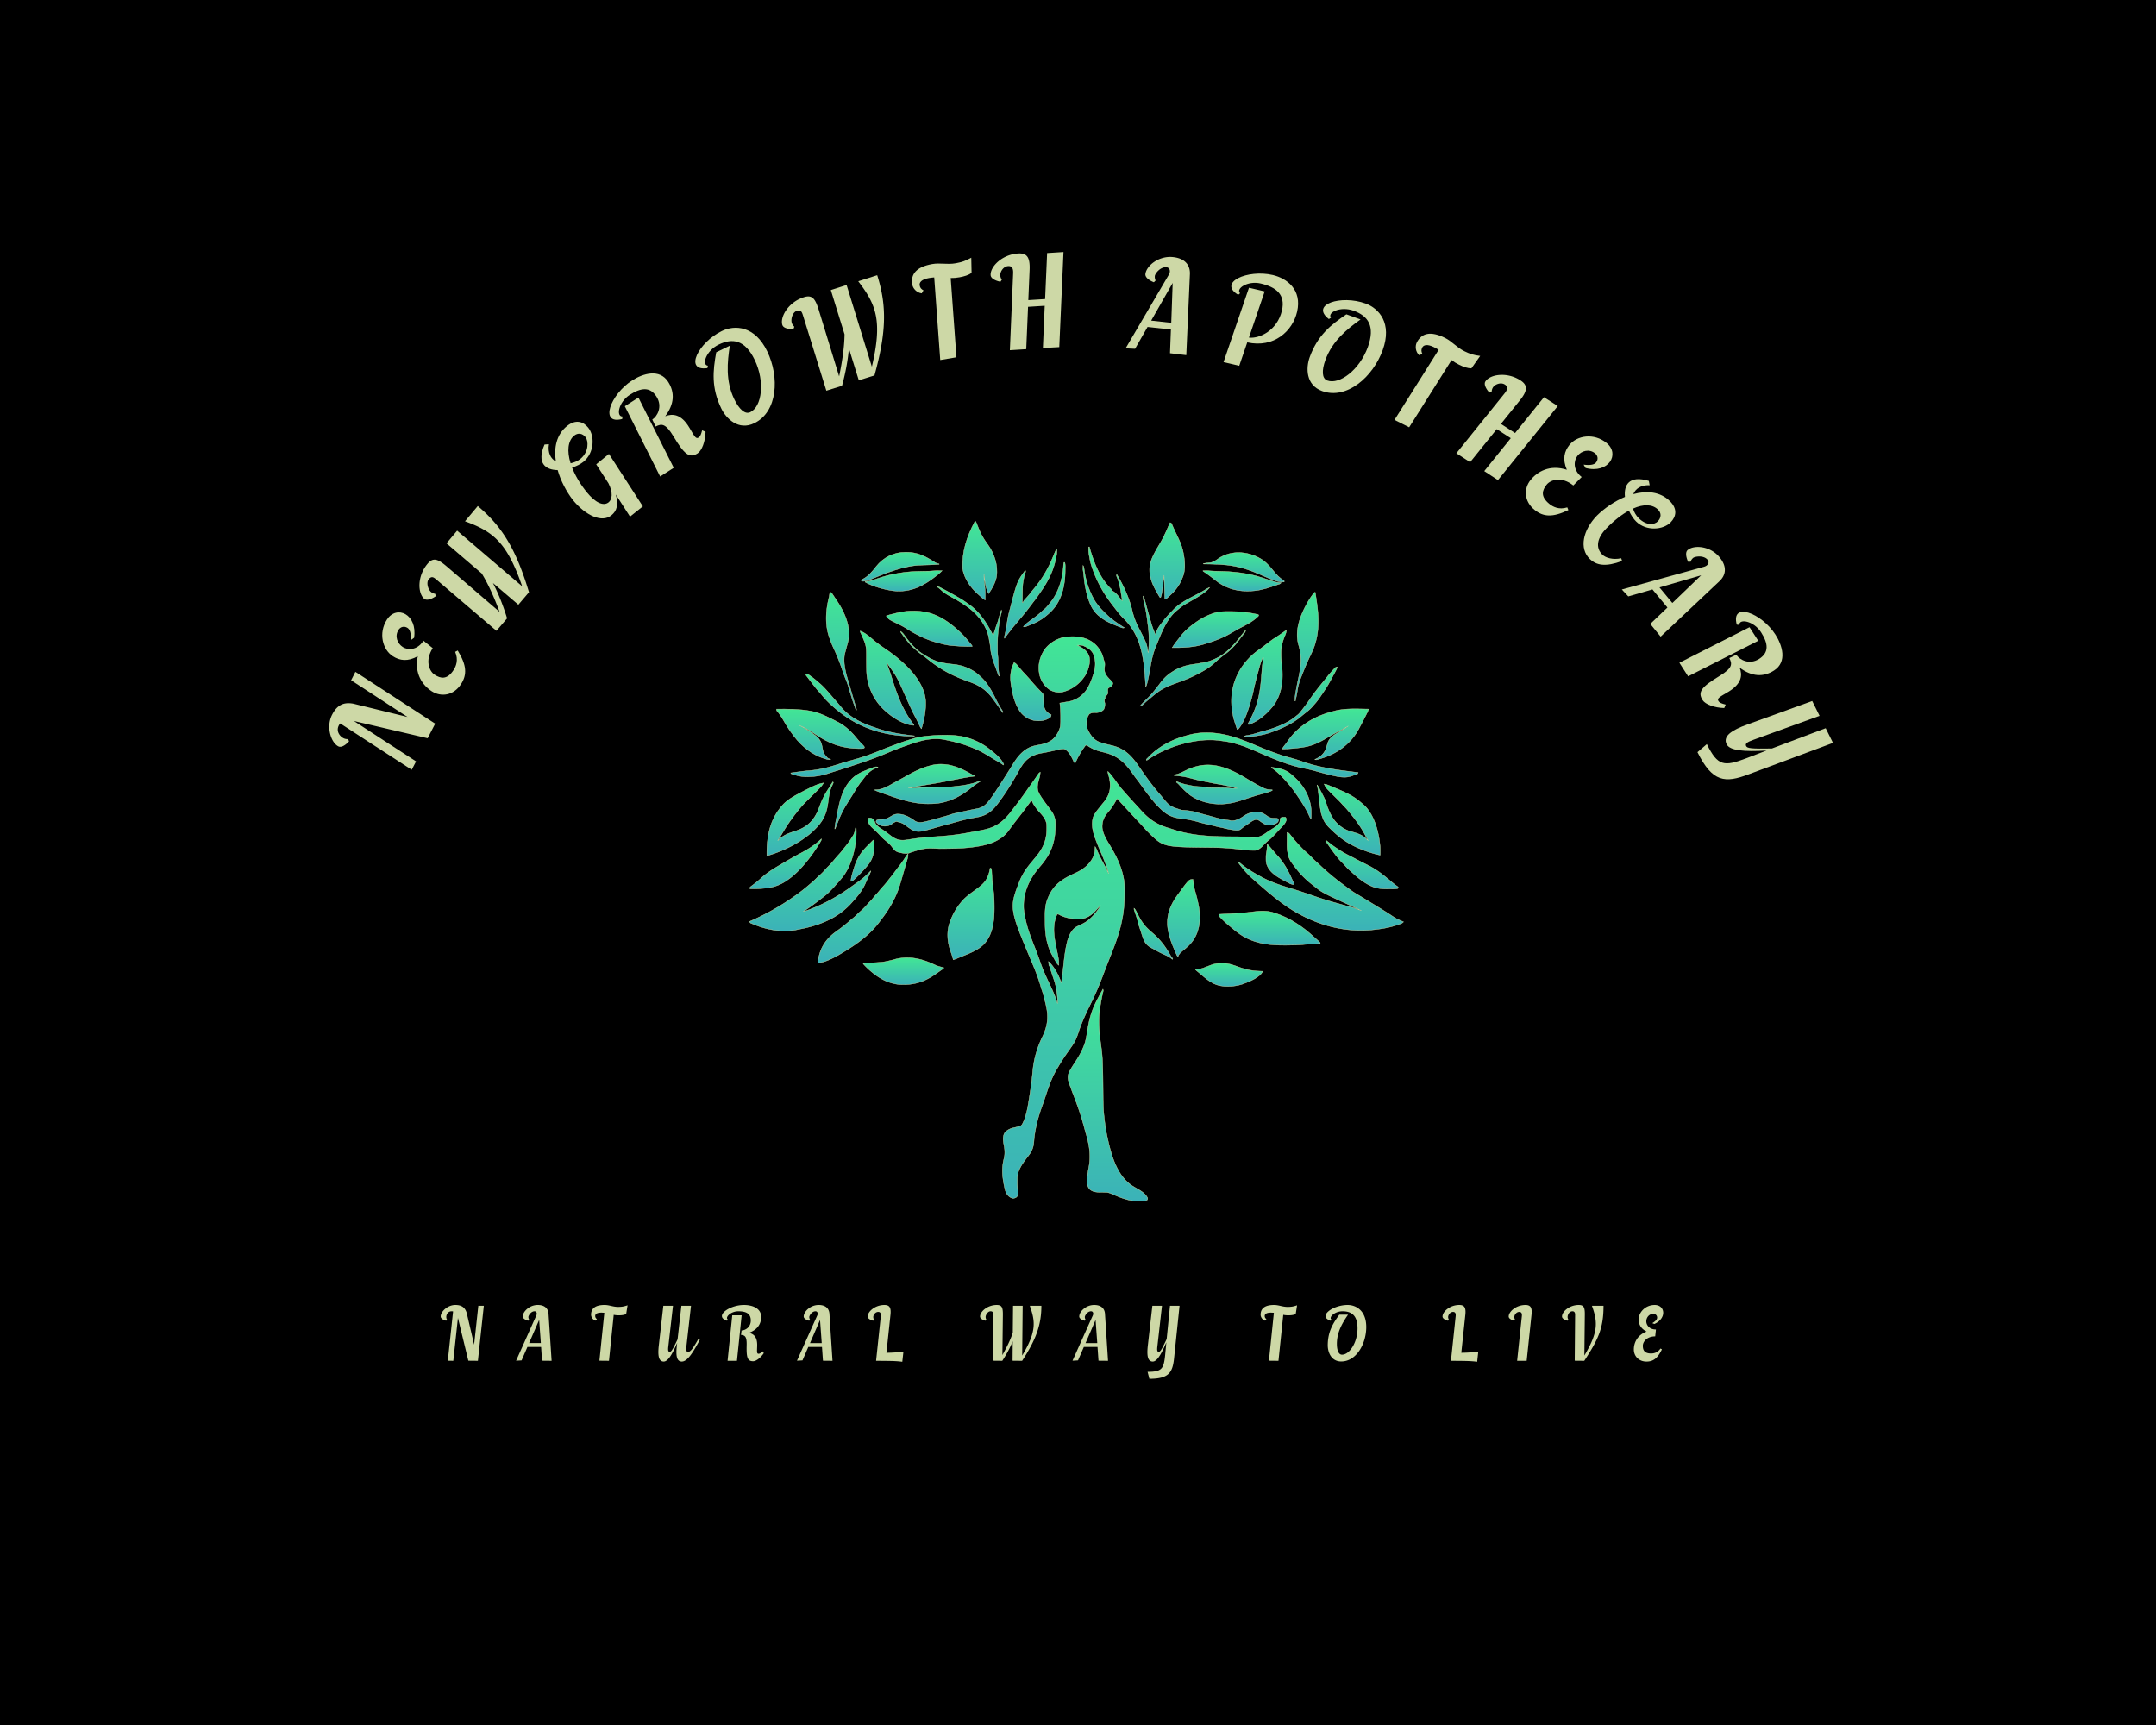 <?xml version="1.0" encoding="UTF-8"?>
<svg data-bbox="0 0 1280 1024" viewBox="0 0 1280 1024" height="1024" width="1280" xmlns="http://www.w3.org/2000/svg" data-type="ugc">
    <g>
        <path paint-order="stroke" fill="#000000" d="M1280 0v1024H0V0z"/>
        <g paint-order="stroke">
            <g transform="translate(639.547 584.643)scale(.223)">
                <linearGradient y2="1136" x2="0" y1="0" x1="0" gradientTransform="translate(478.83 768)" gradientUnits="userSpaceOnUse" id="de88694a-3fb1-4718-9171-4aeb79b94efd">
                    <stop offset="0%" stop-color="#42e695"/>
                    <stop offset="100%" stop-color="#3bb2b8"/>
                </linearGradient>
                <path d="M1117 768c3.639 3.515 6.893 7.191 10 11.188l1.413 1.805c3.879 5 7.588 10.115 11.275 15.257 6.615 9.227 13.508 17.985 21.16 26.383A383 383 0 0 1 1166.5 829c7.679 8.806 15.595 17.398 23.5 26l5.625 6.125 2.477 2.695q2.457 2.685 4.879 5.401c23.44 26.263 43.083 39.769 76.605 49.838a533 533 0 0 1 13.581 4.281c49.579 16.218 100.166 17.947 151.831 18.268a4442 4442 0 0 1 13.113.102c11.836.118 23.604.701 35.405 1.601 19.385 1.455 29.002-.167 44.592-11.444 5.505-3.967 11.171-7.572 16.954-11.117 6.379-3.947 12.232-7.793 16.938-13.75l1.938-2.438c1.318-3.179 1.47-6.053 1.558-9.476.504-2.086.504-2.086 2.219-3.836 2.674-1.463 4.377-1.652 7.41-1.625l2.633-.023L1590 890c2.198 3.297 2.336 4.846 1.723 8.699-2.73 8.691-10.626 15.806-16.723 22.301l-1.821 1.953c-20.474 21.962-20.474 21.962-28.241 28.109-5.82 4.625-10.929 9.853-16.016 15.266-5.222 5.413-12.009 11.212-19.865 11.823-13.386.18-26.302-.724-39.557-2.526-25.232-3.381-50.396-4.85-75.847-5.088-127.732-1.271-127.732-1.271-164.215-35.975L1227 932q-1.937-1.908-3.875-3.812c-2.513-2.513-4.932-5.058-7.25-7.75-5.746-6.67-11.851-13.021-17.875-19.438a4126 4126 0 0 1-35.266-38.016 2341 2341 0 0 0-5.656-6.156l-2.89-3.14-1.395-1.513a221 221 0 0 1-7.355-8.425L1143 841h-2l-1.617 3.008c-6.494 11.907-13.605 22.985-22.727 33.074C1105.924 889.51 1100.827 902.56 1102 919c2.316 16.853 12.015 32.073 20.625 46.348 16.425 27.304 30.672 56.033 36.375 87.652l.533 2.798c1.91 11.344 1.82 22.666 1.779 34.14l-.005 3.211c-.077 26.484-2.296 51.986-8.307 77.851l-.521 2.333c-8.504 37.629-24.136 74.195-38.173 110.028a1764 1764 0 0 0-9.77 25.528c-9.329 24.958-19.542 49.251-31.286 73.173-13.043 26.587-25.803 52.708-34.828 80.978-3.916 12.182-8.697 23.473-15.984 34.085l-1.243 1.825c-4.248 6.209-8.611 12.341-12.94 18.495a543 543 0 0 0-24.175 37.718 553 553 0 0 1-3.217 5.38c-14.447 24.329-23.045 50.976-31.908 77.678a699 699 0 0 1-6.549 18.767c-11.144 30.577-19.275 60.93-22.16 93.435l-.246 2.765-.237 2.666c-1.246 13.219-5.261 23.333-13.388 33.771q-1.609 2.114-3.215 4.23l-1.613 2.115c-12.009 15.753-25.658 34.474-25.68 55.073l-.004 3.506.012 3.639-.012 3.58c.007 6.077.215 12.028.901 18.067 1.691 15.522 1.691 15.522-2.764 21.165-4.038 2.692-7.19 3.754-12 3-8.176-3.182-12.724-8.335-16.508-16.09-1.951-4.71-2.949-9.622-3.992-14.598l-.647-3.063c-5.187-25.061-6.79-47.733-.165-72.687 2.67-11.231 2.055-22.938-.188-34.187-2.155-10.839-4.153-23.367 1.816-33.293 6.771-8.373 15.754-11.85 25.996-14.02 2.232-.52 4.461-1.054 6.689-1.59 1.689-.399 3.384-.765 5.081-1.124 4.195-1.192 6.287-2.473 8.863-6.047 11.258-20.98 14.858-45.835 18.555-69.051l.455-2.834c3.715-23.13 6.911-46.267 9.007-69.604 2.916-32.273 11.882-62.665 26.038-91.812 14.931-30.911 16.43-55.628 8-89l-1.348-5.602c-2.448-10.11-5.016-20.052-8.453-29.875a186 186 0 0 1-2.866-9.28c-5.742-20.251-13.218-39.705-21.39-59.072-62.934-149.208-62.934-149.208-34.162-222.851 6.883-16.701 16.73-31.472 28.219-45.32l3.383-4.117a5346 5346 0 0 1 7.117-8.637L925 996l1.68-2.039C948.501 967.383 955.986 943.542 954 909c-1.533-12.562-9.258-22.358-17.609-31.348-8.036-8.915-17.555-20.145-21.391-31.652-3.421 1.14-3.942 1.903-6.012 4.734l-1.772 2.398-1.904 2.618-4.058 5.492-2.121 2.878c-3.419 4.617-6.898 9.188-10.383 13.755l-2.039 2.676a1210 1210 0 0 1-12.764 16.409 676 676 0 0 0-20.135 26.915C846.475 933.919 838.611 941.506 828 948l-1.71 1.055c-20.246 12.233-43.712 16.921-66.852 20.07l-3.43.481c-28.676 3.659-57.659 3.725-86.516 3.91-39.923-1.677-39.923-1.677-76.992 9.734-9.014 5.11-18.253 3.021-27.938 1l-2.295-.474c-6.088-1.412-11.076-3.869-15.079-8.838l-1.528-1.84a191 191 0 0 1-3.476-4.539c-4.46-5.814-9.05-10.26-14.809-14.747-6.503-5.073-12.107-10.533-17.639-16.641-5.345-5.867-11.037-11.276-16.927-16.592-5.987-5.482-13.408-12.289-13.954-20.849-.039-2.263-.055-4.474.145-6.73 1-1 1-1 4.188-1.312 4.502.369 6.379 1.426 9.812 4.312 1.975 2.707 3.055 5.152 4.188 8.312 3.374 8.058 11.619 13.233 18.687 17.813a271 271 0 0 1 19.437 14.187c14.142 11.102 24.398 16.38 42.795 14.255 3.474-.451 6.933-.98 10.392-1.532 3.846-.611 7.699-1.172 11.552-1.738l2.34-.346c16.039-2.351 32.161-3.713 48.32-4.916l3.471-.259a3975 3975 0 0 1 17.249-1.243c20.868-1.481 41.573-3.803 62.194-7.345l4.577-.775c14.982-2.555 29.905-5.381 44.798-8.413l2.64-.521c33.17-6.605 53.794-22.283 73.907-48.924a774 774 0 0 1 8.644-11.201c10.978-14.009 21.471-28.339 31.634-42.95 4.3-6.177 8.686-12.286 13.118-18.369a664 664 0 0 0 9.323-13.203l2.193-3.182q2.133-3.1 4.249-6.212l1.956-2.844 1.733-2.541C934 772 934 772 937 770c-.458 7.403-2.003 14.083-4.062 21.188-3.715 13.736-5.392 24.313 1.894 37.3A372 372 0 0 0 937 832l1.087 1.763c4.91 7.86 10.395 15.298 15.913 22.737 17.835 24.075 17.835 24.075 22 37.5l.538 1.678c.673 3.379.665 6.748.7 10.181l.03 2.343c.463 46.104-10.444 77.53-40.652 112.395-28.661 33.092-46.059 68.792-43.616 113.403.481 5.613 1.396 11.106 2.521 16.623.495 2.458.933 4.923 1.37 7.393 5.387 28.835 16.883 56.439 27.462 83.669 4.289 11.053 8.404 22.134 12.243 33.35 6.239 18.205 13.972 35.554 22.239 52.931q2.43 5.109 4.853 10.222l.958 2.019c7.046 14.884 13.296 30.109 18.354 45.793.239-10.241-.318-19.866-2-30a826 826 0 0 1-.59-4.43c-1.429-10.577-3.905-20.366-7.353-30.453-1.31-3.864-2.584-7.74-3.858-11.617q-1.504-4.563-3.011-9.125l-.753-2.282q-1.067-3.223-2.142-6.445l-.656-1.989c-.878-3.076-.878-3.076-2.637-5.659a102 102 0 0 1-.562-5.062l-.254-2.786L959 1274c15.612 14.405 27.335 37.006 34 57q.932-6.89 1.85-13.78l.679-5.082c1.337-10.014 2.598-20.029 3.67-30.076 1.813-16.9 3.742-33.665 7.239-50.312l.8-3.886c3.717-16.72 9.678-34.282 23.762-44.864 3.85-2.248 7.831-4.13 11.875-6 8.375-4.036 16.037-7.917 23.125-14l2.512-2.102c12.156-10.536 20.895-22.43 29.488-35.898-3.052 2.353-5.731 4.657-8.188 7.625-11.051 12.814-23.583 24.388-40.812 27.375-21.539 1.293-41.204-.373-60.625-10.312-3.193-1.912-3.193-1.912-6.375-1.688-11.224 23.424-9.851 50.041-5 75l.797 4.152a2589 2589 0 0 0 3.69 18.922c4.842 24.279 4.842 24.279 4.638 32.738l-.055 3.02L986 1284c-2.803-2.638-4.871-5.149-6.77-8.492l-1.493-2.612-1.549-2.771-1.617-2.882a1375 1375 0 0 1-3.161-5.698 424 424 0 0 0-3.469-6.127c-13.37-24.548-18.027-54.536-18.144-82.184l-.017-3.263q-.014-3.394-.02-6.787c-.01-3.412-.041-6.823-.072-10.235-.077-15.466.776-29.809 6.437-44.387l.905-2.379c14.34-36.555 38.664-51.989 73.314-67.597 22.324-10.131 40.615-24.572 49.781-48.027 1.687-4.933 2.158-9.616 2.437-14.809l.131-2.258q.158-2.745.307-5.492c2.119 3.179 3.524 6.438 5 9.938 6.405 14.863 13.91 29.167 21.802 43.289 3.397 6.123 6.387 12.36 9.198 18.773-5.202-20.186-13.019-39.393-21.338-58.456-4.783-10.974-9.281-22.018-13.474-33.232l-.767-2.035c-6.879-18.332-11.825-40.241-4.421-59.277 3.95-8.162 9.206-15.08 15-22q1.974-2.465 3.938-4.938a387 387 0 0 1 6.32-7.75c14.828-17.692 20.414-32.496 18.418-55.335-.9-7.878-2.676-15.334-4.871-22.93C1117 771 1117 771 1117 768Z" transform="translate(-1035.434 -1336.118)" stroke="#d3deab" fill="url(#de88694a-3fb1-4718-9171-4aeb79b94efd)"/>
            </g>
            <g transform="translate(639.584 435.75)scale(.223)">
                <linearGradient y2="519" x2="0" y1="0" x1="0" gradientTransform="translate(499.978 408.059)" gradientUnits="userSpaceOnUse" id="6ad3c7bb-a604-49bb-a27e-9699780875e8">
                    <stop offset="0%" stop-color="#42e695"/>
                    <stop offset="100%" stop-color="#3bb2b8"/>
                </linearGradient>
                <path d="m1056 413 3.637 1.25c19.425 7.522 32.703 20.905 41.448 39.624 2.241 5.21 3.555 10.631 4.915 16.126a796 796 0 0 0 1.812 5.188c1.656 5.429.896 10.268.188 15.812-.789 10.224 1.667 16.876 8.25 24.625 3.137 3.62 6.376 7.038 9.875 10.313 2.183 2.14 2.928 3.191 4.125 6.124-.35 4.112-2.255 6.305-5.25 8.938l-4.312 2.625c-2.159 1.384-2.159 1.384-3.688 3.375-.447 3.161-.327 5.928.012 9.098-.015 3.524-.926 5.107-3.012 7.902l-2.188 1.438L1110 567c-.167 3.042-.167 3.042 0 6l-2 2c-.201 3.694-.174 6.479 1 10 .424 6.151-.182 11.439-3 17-5.007 5.357-11.252 8.018-18.508 8.406-2.319.067-4.637.094-6.957.121-4.886.142-8.317.735-12.535 3.473-1.658 1.695-1.658 1.695-2.75 3.688l-1.172 1.886c-4.522 10.174-5.068 24.413-1.242 34.906 6.808 14.736 15.942 28.458 31.758 34.426q2.445.822 4.906 1.594l2.704.878c8.195 2.587 16.519 4.551 24.886 6.493 35.182 8.215 53.287 28.023 72.972 56.84 17.345 25.368 35.243 50.447 55.479 73.608a509 509 0 0 1 4.381 5.13c21.427 26.264 21.427 26.264 52.59 36.262q3.04.25 6.079.493c11.815.966 23.022 2.286 34.409 5.796 2.291.647 4.587 1.279 6.883 1.91 2.321.64 4.639 1.29 6.957 1.942 3.311.923 6.631 1.778 9.972 2.586 4.517 1.101 8.975 2.355 13.438 3.655 15.724 4.575 31.368 8.878 47.695 10.548C1441 897 1441 897 1444 898c14.202 1.145 24.773-5.292 36-13 12.893-8.708 27.581-11.408 43-9 7.247 2.168 13.551 6.159 19.57 10.645 6.447 4.633 12.859 4.703 20.504 4.921 5.724.232 5.724.232 7.926 2.434.512 3.159.172 4.686-1.375 7.5-7.171 6.83-14.392 8.227-24.01 8.091-6.499-.308-11.249-1.836-16.615-5.591l-2.75-1.855a247 247 0 0 1-5.219-3.692c-3.633-2.599-6.436-3.16-10.875-3.109-7.203 1.497-13.201 6.533-19.156 10.656a2492 2492 0 0 1-4.305 2.902c-8.208 5.543-8.208 5.543-15.883 11.786-6.719 5.032-16.156 2.48-23.897 1.378-7.086-1.082-14.066-2.41-20.981-4.32-2.464-.626-4.901-1.143-7.395-1.625-6.583-1.293-13.086-2.902-19.601-4.496-10.869-2.652-10.869-2.652-21.764-5.188-6.414-1.457-12.715-3.159-19.029-5.004-16.168-4.702-32.305-7.45-48.988-9.567-22.015-2.831-36.476-10.456-52.157-25.866l-3.32-3.203A209 209 0 0 1 1235 842q-1.36-1.678-2.727-3.352c-10.448-12.842-20.166-26.221-29.731-39.729-2.715-3.816-5.536-7.539-8.417-11.231-3.819-4.899-7.44-9.911-11-15-21.979-31.36-41.902-49.084-80.104-57.479-14.076-3.109-26.982-8.126-39.076-16.08-1.985-1.152-3.702-1.691-5.945-2.129-11.236 14.791-20.757 30.878-28 48-3.241-1.621-4.079-5.086-5.562-8.25-5.372-11.049-11.976-24.019-23.438-29.75-5.092-.26-9.683.397-14.609 1.574l-2.171.497q-2.298.527-4.593 1.062c-12.145 2.832-24.274 5.431-36.565 7.555C934.2 719.26 926.119 720.98 918 725l-3.371 1.625c-18.613 9.465-27.282 25.041-37.132 42.7C862.504 796.126 846.225 822.266 828 847l-1.2 1.637c-15.635 21.226-29.721 34.988-56.326 39.702-4.561.811-9.111 1.674-13.662 2.54l-2.77.526c-8.649 1.668-17.195 3.671-25.73 5.845l-3.783.96c-7.005 1.809-13.964 3.754-20.914 5.759-5.843 1.667-11.709 3.248-17.573 4.836-10.075 2.729-20.141 5.478-30.167 8.383a984 984 0 0 1-22.25 6.124l-2.903.773c-13.544 3.532-23.86 4.609-36.273-2.558-3.465-2.171-6.855-4.444-10.237-6.742-13.983-10.585-13.983-10.585-30.427-14.551-5.13 1.411-9.288 4.55-13.586 7.602-7.406 5.009-15.484 5.44-24.199 4.164-6.223-2.095-11.691-4.958-16-10-.062-2.625-.062-2.625 1-5 3.797-2.152 7.108-2.118 11.333-2.073 11.063.05 18.435-3.089 27.751-8.771 6.061-3.656 10.811-5.874 17.978-5.718l2.229.035c16.194.639 30.539 9.39 43.397 18.589 10.753 6.784 24.27 2.103 35.847-.507 9.572-2.251 19.018-4.93 28.456-7.682 2.939-.853 5.883-1.687 8.829-2.514 10.633-2.972 10.633-2.972 21.118-6.421 9.124-3.119 18.651-4.905 28.062-6.938l3.351-.728c21.633-4.691 21.633-4.691 31.485-6.624l3.278-.652q3.034-.601 6.073-1.172c14.421-2.871 23.181-11.054 31.868-22.488l1.708-2.244c6.277-8.34 11.993-17.028 17.675-25.78l3.297-5.046c7.343-11.245 14.623-22.53 21.774-33.898q2.296-3.644 4.608-7.278c5.945-9.356 5.945-9.356 11.723-18.817 13.57-22.687 30.018-43.75 56.828-50.974 5.067-1.259 10.158-2.281 15.301-3.182 10.784-1.92 19.615-4.374 29.031-10.117l2.352-1.434c11.38-7.755 19.969-22.432 23.648-35.566.859-5.043 1.159-9.97 1.168-15.074l.012-2.298q.013-3.658.008-7.316l.002-2.503c-.002-12.37-.445-24.545-2.19-36.809l5.434-.964q2.338-.415 4.675-.836c3.385-.604 6.755-1.182 10.164-1.634 19.264-2.559 36.322-12.899 48.289-28.066 9.583-13.385 15.451-27.902 20.438-43.5l1.285-3.91c5.555-17.341 5.881-36.208-1.605-53.063-6.292-11.397-16.435-16.9-28.305-21.402-4.494-.832-8.822-.762-13.375-.625l3.438 1.941c12.793 7.306 21.943 12.787 27.562 27.059 4.243 16.377-1.441 34.47-9 49-13.902 22.898-34.221 38.841-60 46-12.209 2.895-24.347.812-35.25-5.188-13.849-8.673-23.175-23.185-27.312-38.954-5.297-23.496-.946-45.656 11.562-65.858 11.458-17.074 29.429-28.872 49.188-34.25 18.925-3.723 41.446-4.117 59.812 2.25Z" transform="translate(-1035.6 -667.448)" stroke="#d3deab" fill="url(#6ad3c7bb-a604-49bb-a27e-9699780875e8)"/>
            </g>
            <g transform="translate(657.704 650.128)scale(.223)">
                <linearGradient y2="564" x2="0" y1="0" x1="0" gradientTransform="translate(1010.92 1348)" gradientUnits="userSpaceOnUse" id="c990d68c-4041-40da-9efe-868f1fe200d4">
                    <stop offset="0%" stop-color="#42e695"/>
                    <stop offset="100%" stop-color="#3bb2b8"/>
                </linearGradient>
                <path d="M1104 1348c1.088 3.264.922 4.205.145 7.445l-.632 2.726-.701 2.954c-2.844 12.55-4.997 25.138-6.812 37.875l-.364 2.401c-4.796 32.44-1.121 64.865 3.203 97.1l.473 3.534.467 3.472c1.786 13.477 2.756 26.904 3.221 40.493l.146 3.891c.641 17.548.854 35.105 1.038 52.662q.04 3.883.084 7.765l.058 5.25.029 2.645q.072 6.537.124 13.074c.144 18.329.351 36.488 2.521 54.713q.239 2.164.473 4.329c.433 3.916.91 7.825 1.402 11.733l.257 2.049c1.486 11.731 3.342 23.334 5.868 34.889l.518 2.416c9.933 45.79 24.217 101.322 65.401 129.248 5.287 3.395 10.754 6.499 16.185 9.656 10.4 6.076 20.329 12.497 25.896 23.68.082 2.645.082 2.645-1 5-4.2 2.546-7.381 3.383-12.262 3.398l-3.612.02-3.814-.043-3.938-.033c-24.695-.405-44.085-7.934-66.568-17.61l-3.201-1.377-2.839-1.229c-5.614-2.285-10.079-3.371-16.184-3.399l-4.303-.063a929 929 0 0 0-6.68-.045c-10.716-.048-21.046-.365-29.537-7.744-5.822-6.676-7.367-13.304-7.343-22.063l.005-2.376c.137-8.865 1.614-17.425 3.214-26.124q.423-2.388.841-4.779c.393-2.238.787-4.477 1.193-6.713 5.241-28.904.346-58.666-8.286-86.518-1.112-3.732-2.081-7.501-3.071-11.267-7.381-28.019-16.156-55.324-26.585-82.349-4.946-12.817-9.869-25.633-14.342-38.624l-1.149-3.224c-3.468-10.307-3.776-18.692.801-28.635 4.6-8.876 9.997-17.221 15.476-25.573 9.629-14.68 18.078-29.124 24.184-45.63l1.18-3.188c3.822-11.378 5.418-23.4 7.386-35.207 2.592-15.52 5.53-30.636 10.434-45.605l.658-2.039c7.269-22.082 19.104-42.719 30.342-62.961Z" transform="translate(-1116.976 -1630.209)" stroke="#d3deab" fill="url(#c990d68c-4041-40da-9efe-868f1fe200d4)"/>
            </g>
            <g transform="translate(784.075 523.245)scale(.223)">
                <linearGradient y2="261" x2="0" y1="0" x1="0" gradientTransform="translate(1464 930)" gradientUnits="userSpaceOnUse" id="d4d41133-1b38-48f1-ba76-d28c5c1d5d29">
                    <stop offset="0%" stop-color="#42e695"/>
                    <stop offset="100%" stop-color="#3bb2b8"/>
                </linearGradient>
                <path d="M1595 930c4.468.847 5.91 2.888 8.75 6.438l1.326 1.638A584 584 0 0 1 1609 943c8.171 10.316 16.78 19.866 26.062 29.188l2.291 2.304c4.1 4.088 8.294 7.982 12.68 11.759 4.187 3.723 8.046 7.79 11.967 11.788a204 204 0 0 0 12 11.215c4.112 3.59 8.037 7.387 12 11.141 4.574 4.314 9.248 8.488 14 12.605l3.535 3.105c14.119 12.363 28.835 23.805 43.901 34.988a2006 2006 0 0 1 7.607 5.692c8.159 6.104 16.295 11.972 25.097 17.122 3.088 1.815 6.155 3.665 9.225 5.51q2.638 1.584 5.278 3.166a1371 1371 0 0 1 16.732 10.187c3.821 2.358 7.663 4.683 11.503 7.012 15.102 9.164 30.148 18.425 44.997 27.995 17.698 11.825 17.698 11.825 37.125 20.223-2.113 2.34-3.866 3.559-6.816 4.648l-2.288.851-2.458.876-2.556.923c-21.503 7.622-43.246 11.339-65.882 13.702l-2.695.297c-65.797 6.454-131.084-8.648-189.305-39.297l-2.233-1.157c-26.327-13.697-50.688-31.247-73.767-49.843l-2.816-2.262c-6.902-5.595-13.639-11.377-20.368-17.176a1608 1608 0 0 0-5.468-4.679c-6.12-5.221-12.189-10.481-18.141-15.895a249 249 0 0 0-5.895-5.113c-10.368-9.062-19.865-19.01-28.312-29.875l-4.312-5.312c-2.764-3.459-5.325-6.946-7.688-10.688 4.095 1.715 7.248 4.569 10.625 7.375 14.707 11.948 30.808 21.505 47.375 30.625l2.542 1.418c26.663 14.818 54.999 23.921 84.054 32.664 16.712 5.036 33.184 10.583 49.654 16.356 19.118 6.696 38.274 12.989 57.75 18.562l3.511 1.005q9.37 2.668 18.767 5.245 3.922 1.082 7.839 2.184l4.695 1.316 2.215.621a289 289 0 0 0 12.098 3.067c6.271 1.523 12.207 3.827 18.211 6.16 3.2 1.224 6.411 2.331 9.664 3.402l-2.126-.987-3.015-1.4-3.388-1.572q-3.786-1.758-7.571-3.519a2968 2968 0 0 0-18.658-8.612c-69.796-31.942-69.796-31.942-93.242-50.91l-2.516-1.941c-15.593-12.136-30.461-26.364-42.484-42.059l-1.756-2.261a1323 1323 0 0 1-5.994-7.801l-1.935-2.507c-5.363-7.104-10.006-14.531-12.003-23.306l-.636-2.68L1597 985l-.521-2.273c-2.148-10.565-1.697-21.252-1.604-31.977l.027-6.051q.035-7.35.098-14.699Z" transform="translate(-1684.5 -1060.384)" stroke="#d3deab" fill="url(#d4d41133-1b38-48f1-ba76-d28c5c1d5d29)"/>
            </g>
            <g transform="translate(481.02 522.068)scale(.223)">
                <linearGradient y2="274" x2="0" y1="0" x1="0" gradientTransform="translate(162 918)" gradientUnits="userSpaceOnUse" id="0f21f239-ee20-42f9-b86b-d312118033a1">
                    <stop offset="0%" stop-color="#42e695"/>
                    <stop offset="100%" stop-color="#3bb2b8"/>
                </linearGradient>
                <path d="m444 918 2 1c1.232 25.352-2.601 51.728-10 76l-.626 2.096c-5.514 18.018-13.716 36.049-25.374 50.904l-2.242 2.871c-4.289 5.35-8.796 10.487-13.422 15.547a358 358 0 0 0-5.59 6.352c-3.855 4.412-7.918 8.586-12.058 12.73l-2.108 2.145c-5.212 5.225-10.738 9.852-16.58 14.355l-2.454 1.901c-6.15 4.742-12.347 9.422-18.546 14.099l-2.606 1.968c-9.528 7.173-19.06 14.058-29.394 20.032 7.738-1.452 14.761-4.025 22.062-6.938l1.846-.732c38.212-15.19 73.093-35.282 106.296-59.415a852 852 0 0 1 13.55-9.64c11.749-8.204 22.265-17.002 32.246-27.275a1371 1371 0 0 1 4-4c-1.578 5.226-3.811 9.981-6.188 14.875-2.606 5.406-5.138 10.814-7.436 16.359-7.056 16.94-17.867 32.025-30.267 45.473a218 218 0 0 0-5.484 6.231c-6.911 7.921-14.502 15.39-22.625 22.062l-2.75 2.297c-31.995 26.073-75.821 40.981-115.961 48.265-2.081.398-4.134.857-6.195 1.348-37.732 8.244-80.439.078-115.469-14.535l-2.833-1.165-2.628-1.124-2.361-.999C163 1170 163 1170 162 1167l2.234-.971c40.795-17.816 79.343-39.4 115.766-65.029l1.839-1.289c12.631-8.865 24.77-18.201 36.471-28.264a874 874 0 0 1 5.303-4.494c6.042-5.103 11.862-10.272 17.383-15.945 1.912-1.916 3.885-3.687 5.942-5.446 6.967-5.995 13.315-12.585 19.285-19.566 2.01-2.257 4.125-4.373 6.277-6.496 4.983-4.932 9.516-10.141 14.027-15.504l2.785-3.308 1.43-1.701A299 299 0 0 1 400 988.562c5.205-5.673 9.904-11.671 14.6-17.764 1.39-1.785 2.802-3.55 4.224-5.31 6.313-7.839 11.925-15.903 17.176-24.488l1.562-2.387c3.967-6.386 5.154-13.276 6.438-20.613Z" transform="translate(-323.5 -1055.098)" stroke="#d3deab" fill="url(#0f21f239-ee20-42f9-b86b-d312118033a1)"/>
            </g>
            <g transform="translate(530.143 403.585)scale(.223)">
                <linearGradient y2="260" x2="0" y1="0" x1="0" gradientTransform="translate(457 393)" gradientUnits="userSpaceOnUse" id="b2b44144-93f5-4bc8-9d15-5c476f9b15e7">
                    <stop offset="0%" stop-color="#42e695"/>
                    <stop offset="100%" stop-color="#3bb2b8"/>
                </linearGradient>
                <path d="M457 393c11.659 4.267 21.563 12.43 30.84 20.457 11.731 10.128 24.204 19.234 37.035 27.918C539.957 451.607 554.462 462.794 568 475l1.882 1.695c29.066 26.328 58.861 62.421 61.244 103.475.825 24.945-3.939 49.051-11.126 72.83-2.136-2.136-2.983-3.833-4.25-6.559l-1.328-2.827-1.422-3.052c-3.481-7.388-7.057-14.687-10.938-21.874-6.24-11.633-11.635-23.661-17.062-35.688l-.992-2.196a4300 4300 0 0 1-11.416-25.474 5719 5719 0 0 0-4.522-10.16q-1.139-2.56-2.27-5.123c-6.464-14.631-13.493-28.266-22.862-41.297l-3.473-4.891c-1.788-2.511-3.58-5.019-5.386-7.517l-1.888-2.639-1.708-2.37c-1.51-2.375-2.525-4.693-3.483-7.333 1.161 5.879 2.741 11.309 4.938 16.875 3.21 8.416 5.95 16.959 8.614 25.559 13.881 44.798 29.336 87.492 58.373 125.066C600 643 600 643 600 644c-27.309-.975-58.646-21.918-78-40l-1.631-1.502c-28.199-26.208-44.991-63.866-46.48-102.373a947 947 0 0 1-.135-10.25l-.1-7.77q-.072-6.064-.131-12.13c.14-38.086.14-38.086-15.238-72.186C457 396 457 396 457 393Z" transform="translate(-544.11 -523)" stroke="#d3deab" fill="url(#b2b44144-93f5-4bc8-9d15-5c476f9b15e7)"/>
            </g>
            <g transform="translate(747.412 403.696)scale(.223)">
                <linearGradient y2="263" x2="0" y1="0" x1="0" gradientTransform="translate(1446.7 392)" gradientUnits="userSpaceOnUse" id="dae254e1-800e-4026-94ae-a2d1e0a3621f">
                    <stop offset="0%" stop-color="#42e695"/>
                    <stop offset="100%" stop-color="#3bb2b8"/>
                </linearGradient>
                <path d="M1593 392c-.609 5.609-2.638 10.296-4.812 15.438-6.012 14.594-9.385 28.334-9.376 44.187l.001 3.631c.065 10.35.934 20.481 2.187 30.744 4.237 36.784-.36 76.91-23.688 106.938-7.452 8.971-15.272 17.667-24.312 25.062l-2.477 2.137c-9.264 7.863-19.091 13.972-30.148 18.925l-2.083.944c-4.922 2.117-4.922 2.117-8.292.994l1.906-3.305c13.988-24.511 24.177-50.809 29.094-78.695l.478-2.59c3.325-18.431 4.694-37.027 6.04-55.686.912-12.37 2.313-24.509 4.482-36.724h-2l-.88 2.214a357 357 0 0 1-2.072 5.051c-2.641 6.359-4.619 12.782-6.423 19.423l-.906 3.288c-5.312 19.377-10.525 38.826-14.672 58.493-2.687 12.712-6.241 25.111-10.047 37.531l-.758 2.502c-6.37 20.843-15.574 45.961-30.242 62.498h-2c-9.535-28.782-9.535-28.782-12-42l-.449-2.371c-7.946-43.864.719-86.498 25.923-123.378 4.78-6.785 9.889-13.162 15.526-19.251l1.65-1.799c8.924-9.623 18.561-17.376 29.349-24.811 2.65-1.841 5.236-3.76 7.813-5.702l2.797-2.106c2.813-2.134 5.61-4.29 8.407-6.445l2.762-2.122q2.705-2.078 5.399-4.169c5.214-4.004 10.54-7.659 16.116-11.14 4.293-2.705 8.466-5.58 12.645-8.456l2.494-1.707c4.42-3.017 4.42-3.017 8.703-6.224C1591 392 1591 392 1593 392Z" transform="translate(-1519.85 -523.5)" stroke="#d3deab" fill="url(#dae254e1-800e-4026-94ae-a2d1e0a3621f)"/>
            </g>
            <g transform="translate(576.472 542.532)scale(.223)">
                <linearGradient y2="244" x2="0" y1="0" x1="0" gradientTransform="translate(690.129 1025)" gradientUnits="userSpaceOnUse" id="d68a93f0-c007-4342-ad61-2f171041d1c1">
                    <stop offset="0%" stop-color="#42e695"/>
                    <stop offset="100%" stop-color="#3bb2b8"/>
                </linearGradient>
                <path d="m803 1025 3 1c1.257 3.198 1.225 6.609 1.395 10.012l.201 3.686.216 3.99c.66 11.546 1.772 22.968 3.25 34.437 1.568 12.309 2.746 24.463 2.938 36.875l.078 3.8c.726 37.144-.734 80.295-27.738 108.872-17.783 17.693-43.616 25.984-66.305 35.582l-2.488 1.056c-4.138 1.739-8.261 3.342-12.547 4.69l-.629-2.359c-1.769-6.424-3.715-12.705-6.005-18.964-9.046-24.874-11.783-53.428-2.366-78.677l.763-2.126c6.644-18.244 15.942-34.867 28.237-49.874l2.234-2.758c10.219-11.947 22.913-21.264 35.661-30.308A214 214 0 0 0 777 1073l2.539-2.098c14.792-12.669 20.538-27.177 23.461-45.902Z" transform="translate(-752.168 -1147)" stroke="#d3deab" fill="url(#d68a93f0-c007-4342-ad61-2f171041d1c1)"/>
            </g>
            <g transform="translate(512.31 539.303)scale(.223)">
                <linearGradient y2="289" x2="0" y1="0" x1="0" gradientTransform="translate(344 988)" gradientUnits="userSpaceOnUse" id="3fc9d176-74db-4e9b-bf8c-b4188a5f21c3">
                    <stop offset="0%" stop-color="#42e695"/>
                    <stop offset="100%" stop-color="#3bb2b8"/>
                </linearGradient>
                <path d="M583 988h1c.26 4.975-.695 9.237-2.094 13.965l-.675 2.353q-.725 2.523-1.461 5.042-1.171 4.02-2.321 8.047-2.042 7.125-4.106 14.243l-2.527 8.739q-2.025 7.008-4.063 14.013-1.073 3.706-2.138 7.416c-2.213 7.664-4.531 15.243-7.427 22.682l-1.026 2.655c-10.623 27.075-25.951 52.182-43.807 75.088a236 236 0 0 0-3.761 5.03c-14.878 20.086-33.561 37.841-53.594 52.727l-2.053 1.538c-11.287 8.421-22.942 16.108-34.947 23.462l-2.051 1.266a509 509 0 0 1-11.2 6.713 489 489 0 0 0-4.991 2.966C385.114 1264.299 360.836 1277 344 1277c3.635-32.443 16.294-57.193 42-78 4.697-3.603 9.493-7.071 14.281-10.551 9.567-6.962 18.732-14.354 27.67-22.103a365 365 0 0 1 10.861-9.034c4.31-3.494 8.214-7.231 12.083-11.203 1.927-1.93 3.904-3.716 5.98-5.484 7.394-6.361 14.2-13.391 20.523-20.809 1.588-1.8 3.251-3.461 4.977-5.128 3.741-3.675 6.954-7.716 10.238-11.797 2.381-2.883 4.854-5.642 7.387-8.391 4.097-4.451 7.931-9.054 11.727-13.762 2.3-2.77 4.698-5.411 7.148-8.05 5.254-5.718 10-11.755 14.738-17.898a594 594 0 0 1 4.106-5.231 874 874 0 0 0 15.866-20.666 565 565 0 0 1 8.305-10.877c4.93-6.301 9.413-12.812 13.786-19.508A222 222 0 0 1 583 988Z" transform="translate(-464.021 -1132.5)" stroke="#d3deab" fill="url(#3fc9d176-74db-4e9b-bf8c-b4188a5f21c3)"/>
            </g>
            <g transform="translate(550.827 465.403)scale(.223)">
                <linearGradient y2="105" x2="0" y1="0" x1="0" gradientTransform="translate(496 747.926)" gradientUnits="userSpaceOnUse" id="288ffa7d-9a7b-4757-9a1e-0370092b8eee">
                    <stop offset="0%" stop-color="#42e695"/>
                    <stop offset="100%" stop-color="#3bb2b8"/>
                </linearGradient>
                <path d="M750.261 773.009c2.403 1.37 4.82 2.713 7.24 4.054l2.093 1.16L761 779v1l-2.87.32c-10.455 1.215-20.739 2.987-31.068 4.993l-4.925.943a2671 2671 0 0 0-26.887 5.307c-22.064 4.46-44.232 8.308-66.445 11.942-9.384 1.537-18.738 3.133-28.004 5.29-5.24 1.2-10.454 1.759-15.8 2.205 3.457.03 6.915.047 10.374.063l2.926.025 2.91.01 2.634.016c2.581-.093 5.057-.314 7.62-.605 6.623-.692 13.24-.701 19.894-.755l4.181-.048q8.774-.104 17.548-.183c38.275-.333 38.275-.333 76.224-4.898l3.903-.666c13.155-2.291 25.862-4.714 38.144-10.117 1.526-.665 3.081-1.26 4.641-1.842l2 1c-.97.57-1.939 1.142-2.938 1.73-7.403 4.447-14.366 9.107-21 14.645-22.286 18.546-46.147 32.24-74.375 39.5-.738.19-1.477.383-2.238.58-13.153 3.143-26.478 3.933-39.949 3.858l-2.23-.01c-43.682-.248-84.018-16.325-124.79-30.607l-2.008-.7c-4.242-1.498-8.355-3.188-12.472-4.996v-1l2.683.028c18.243-.437 32.893-9.705 48.47-18.438 4.677-2.611 9.39-5.16 14.097-7.715 5.113-2.781 10.222-5.566 15.29-8.43C597.755 769.463 619.256 758.01 643 752l3.191-.91c37.836-9.426 71.846 3.484 104.07 21.919Z" transform="translate(-637 -800.622)" stroke="#d3deab" fill="url(#288ffa7d-9a7b-4757-9a1e-0370092b8eee)"/>
            </g>
            <g transform="translate(753.68 550.959)scale(.223)">
                <linearGradient y2="91" x2="0" y1="0" x1="0" gradientTransform="translate(1413 1139.37)" gradientUnits="userSpaceOnUse" id="f0d1e917-81dc-4325-9e75-f6912fe66f4a">
                    <stop offset="0%" stop-color="#42e695"/>
                    <stop offset="100%" stop-color="#3bb2b8"/>
                </linearGradient>
                <path d="M1560 1144q2.052.662 4.105 1.32c38.163 12.572 71.896 35.045 101.176 62.18 2.312 2.126 4.653 4.2 7.031 6.25 7.661 6.665 7.661 6.665 10.688 10.25v2l-2.031.044c-12.502.298-24.87.773-37.308 2.101-16.978 1.786-33.843 2.16-50.911 2.167l-3.527.011c-18.85.031-37.781-.509-56.348-4.073l-2.714-.513c-21.205-4.196-41.197-11.612-59.161-23.737l-1.685-1.132c-8.126-5.5-15.639-11.54-23.014-18.005-2.864-2.506-5.813-4.88-8.801-7.238-4.534-3.687-8.729-7.639-12.875-11.75l-1.768-1.74c-9.857-9.928-9.857-9.928-9.857-14.135l3.161-.136c19.318-.842 38.623-1.784 57.901-3.302l2.407-.189c9.432-.752 18.784-1.738 28.156-3.061 18.433-2.528 37.605-3.458 55.375 2.688Z" transform="translate(-1548 -1184.847)" stroke="#d3deab" fill="url(#f0d1e917-81dc-4325-9e75-f6912fe66f4a)"/>
            </g>
            <g transform="translate(786.858 435.907)scale(.223)">
                <linearGradient y2="135" x2="0" y1="0" x1="0" gradientTransform="translate(1582 600.42)" gradientUnits="userSpaceOnUse" id="f73299dc-2081-4a3e-86ee-52948a90232d">
                    <stop offset="0%" stop-color="#42e695"/>
                    <stop offset="100%" stop-color="#3bb2b8"/>
                </linearGradient>
                <path d="M1812 601c-.764 3.261-1.864 5.972-3.371 8.973l-1.476 2.948-1.591 3.141-1.631 3.242a1322 1322 0 0 1-13.855 26.664 380 380 0 0 0-2.9 5.602c-20.135 38.956-55.416 66.128-96.797 79.381q-1.97.62-3.941 1.237l-1.942.614c-11.585 3.63-11.585 3.63-15.496 2.198l2.273-.996c12.961-6.023 22.349-14.16 27.289-27.629 1.607-4.695 3.022-9.415 4.376-14.187 5.345-17.182 20.052-24.133 34.702-32.77 7.029-4.158 13.741-8.635 20.36-13.418l-2.078 1.223c-7.74 4.489-15.585 8.747-23.489 12.942l-1.808.96-1.825.969a644 644 0 0 0-25.55 14.344c-17.922 10.563-36.641 20.518-57.25 24.562l-3.574.734c-10.331 1.983-20.774 2.982-31.238 3.954l-2.131.202c-9.033.847-17.98 1.294-27.057 1.11 1.958-3.317 3.966-6.295 6.438-9.25 3.143-3.857 6.033-7.82 8.851-11.915 27.165-39.42 69.598-65.153 115.351-77.199a199 199 0 0 0 6.149-1.788c29.803-8.603 62.571-6.214 93.211-5.848Z" transform="translate(-1697 -668.156)" stroke="#d3deab" fill="url(#f73299dc-2081-4a3e-86ee-52948a90232d)"/>
            </g>
            <g transform="translate(487.143 435.95)scale(.223)">
                <linearGradient y2="135" x2="0" y1="0" x1="0" gradientTransform="translate(234 600.944)" gradientUnits="userSpaceOnUse" id="9da7b628-beb7-42d8-a68e-f7976a9a3ee1">
                    <stop offset="0%" stop-color="#42e695"/>
                    <stop offset="100%" stop-color="#3bb2b8"/>
                </linearGradient>
                <path d="M234 601c29.92-.184 59.423-.222 89 5l2.322.4c23.277 4.239 45.721 16.064 66.678 26.6l2.52 1.242c23.241 11.469 40.039 28.518 56.105 48.508 3.782 4.673 7.884 8.89 12.211 13.059 1.967 1.992 3.717 3.793 5.164 6.191l-1 3c-4.001 1.491-8.286 1.15-12.5 1.125l-2.531-.012c-44.714-.388-80.589-14.382-117.219-39.801-13.013-9.025-26.139-16.17-40.75-22.312l3.191 1.617c10.08 5.178 19.563 10.836 28.809 17.383l1.979 1.401c15.305 10.901 24.147 17.605 27.396 36.849 3.108 16.792 3.108 16.792 13.813 29.637 2.838 1.743 5.685 2.964 8.812 4.113-3.214 1.047-5.217.931-8.457.031l-2.6-.72-2.755-.811-2.844-.828C329.33 723.01 301.13 700.384 281 674l-1.586-2.075c-9.706-12.772-18.497-25.844-26.289-39.863-3.18-5.645-6.702-10.957-10.437-16.25l-1.564-2.216c-2.63-3.765-2.63-3.765-5.789-7.066C234 605 234 605 234 601Z" transform="translate(-351 -668.345)" stroke="#d3deab" fill="url(#9da7b628-beb7-42d8-a68e-f7976a9a3ee1)"/>
            </g>
            <g transform="translate(726.18 465.715)scale(.223)">
                <linearGradient y2="104" x2="0" y1="0" x1="0" gradientTransform="translate(1294 749.933)" gradientUnits="userSpaceOnUse" id="90a04dce-f3b6-47c3-880a-e90e0992fcd7">
                    <stop offset="0%" stop-color="#42e695"/>
                    <stop offset="100%" stop-color="#3bb2b8"/>
                </linearGradient>
                <path d="M1488.094 787.04c4.996 3.027 10.036 5.974 15.094 8.897l2.284 1.323c7.482 4.317 14.997 8.546 22.716 12.427l3.48 1.762c5.672 2.64 10.45 3.822 16.707 4.176l3.774.226c.94.05 1.882.098 2.85.15v2c-8.161 3.663-16.196 6.253-24.874 8.374-15.923 4.055-31.47 9.165-47.058 14.345-14.318 4.757-28.323 9.395-43.317 11.53l-3.561.508c-34.346 4.63-71.304-2.588-99.993-22.727-2.471-1.939-4.841-3.952-7.196-6.03l-2.304-1.942c-6.291-5.435-11.914-11.438-17.52-17.563l-1.855-2.019-1.648-1.81c-1.771-1.765-3.642-3.214-5.673-4.667l1-2c1.36.62 1.36.62 2.75 1.25 11.754 4.958 23.753 7.487 36.25 9.75l3.578.66c6.853 1.162 13.666 1.692 20.6 2 2.756.125 5.425.257 8.129.822 14.654 2.818 30.53 1.823 45.39 2.07q4.56.08 9.12.167l2.787.041c4.887.094 9.557.49 14.396 1.24 1.539.071 3.08.11 4.62.098l2.394-.01 2.424-.026 2.506-.013q3.028-.02 6.056-.049c-17.696-4.644-35.222-8.798-53.323-11.569-6.72-1.082-13.375-2.522-20.04-3.897a760 760 0 0 0-8.453-1.65c-11.191-2.154-22.263-4.574-33.31-7.384-26.111-6.829-26.111-6.829-52.874-9.5v-2l1.895-.2c7.946-1.114 14.604-4.064 21.728-7.593 11.479-5.665 22.937-11.015 35.377-14.207.645-.17 1.29-.34 1.954-.517 48.46-12.23 92.919 9.14 133.14 33.556Z" transform="translate(-1424.5 -802.02)" stroke="#d3deab" fill="url(#90a04dce-f3b6-47c3-880a-e90e0992fcd7)"/>
            </g>
            <g transform="translate(474.982 486.085)scale(.223)">
                <linearGradient y2="197" x2="0" y1="0" x1="0" gradientTransform="translate(207.954 795)" gradientUnits="userSpaceOnUse" id="94a5f2eb-da39-4c5f-b891-d5534dc9d115">
                    <stop offset="0%" stop-color="#42e695"/>
                    <stop offset="100%" stop-color="#3bb2b8"/>
                </linearGradient>
                <path d="M384 795c1 2 1 2 .427 3.765l-.974 2.13-1.062 2.4q-1.113 2.455-2.235 4.906c-6.038 13.685-7.425 28.609-9.456 43.292-3.774 27.123-11.698 45.517-30.7 65.507l-1.541 1.627A189.6 189.6 0 0 1 313 941l-1.757 1.302C280.397 964.953 244.711 981.464 208 992c-.777-52.512 7.972-99.685 45.25-138.625C264.683 842.233 277.958 834.399 292 827l2.673-1.426c10.756-5.736 21.598-11.277 32.577-16.574l2.774-1.347c9.417-4.491 18.682-7.887 28.976-9.653-4.57 7.746-10.468 13.846-16.84 20.098l-3.152 3.132a2894 2894 0 0 1-8.263 8.173 6035 6035 0 0 0-13.21 13.084q-2.286 2.262-4.577 4.519c-5.213 5.149-10.246 10.38-14.958 15.994l-1.595 1.898c-16.646 19.912-31.913 40.845-45.096 63.207-3.187 5.403-6.485 10.738-9.768 16.083l-1.353 2.207-1.208 1.964c-1.029 1.676-1.029 1.676-1.98 3.641l1.836-1.977c12.281-12.81 26.656-17.943 43.198-23.295 27.49-8.918 45.391-21.86 58.806-48.119 3.209-6.476 5.77-13.142 8.283-19.907 5.776-15.481 12.533-29.445 21.635-43.264 2.954-4.495 5.728-9.097 8.515-13.696A81 81 0 0 1 384 795Z" transform="translate(-296.384 -893.5)" stroke="#d3deab" fill="url(#94a5f2eb-da39-4c5f-b891-d5534dc9d115)"/>
            </g>
            <g transform="translate(800.678 486.53)scale(.223)">
                <linearGradient y2="189" x2="0" y1="0" x1="0" gradientTransform="translate(1675 801)" gradientUnits="userSpaceOnUse" id="dc8886a9-c8de-463a-b193-3d77e230230d">
                    <stop offset="0%" stop-color="#42e695"/>
                    <stop offset="100%" stop-color="#3bb2b8"/>
                </linearGradient>
                <path d="M1694 801c5.507.617 10.129 2.512 15.184 4.648l2.679 1.117c2.862 1.195 5.719 2.402 8.575 3.61l2.942 1.24c24.467 10.322 47.701 20.258 67.823 37.932a184 184 0 0 0 6.547 5.453c29.426 25.594 41.616 73.396 44.942 110.716.557 8.079.482 16.192.308 24.284-8.114-1.403-15.894-3.617-23.75-6.062l-1.918-.597c-30.476-9.535-59.511-23.052-84.332-43.341l-1.629-1.317c-7.643-6.216-14.797-12.891-21.809-19.808l-2.258-2.205c-7.22-7.229-13.019-14.812-16.616-24.42l-1.426-3.734L1688 885l-1.047-2.789c-1.351-4.553-2.119-9.153-2.891-13.836l-.522-3.148c-1.873-11.681-3.032-23.429-4.224-35.195-.95-9.116-2.128-18.122-4.316-27.032 3.558 4.532 6.04 9.526 8.688 14.625l1.611 3.1c11.755 22.835 11.755 22.835 15.076 35.08 1.196 4.199 2.926 8.178 4.625 12.195l.75 1.807c10.478 25.156 24.59 43.042 49.976 54.279 4.852 1.95 9.876 3.339 14.9 4.768 15.5 4.411 30.309 9.92 40.374 23.146-7.137-14.616-14.729-28.601-24-42l-1.312-1.917c-6.96-10.158-14.341-19.836-22.214-29.301a365 365 0 0 1-4.013-4.946c-3.884-4.845-7.837-9.415-12.344-13.691-1.858-1.883-3.567-3.811-5.289-5.817-3.566-4.088-7.326-7.923-11.195-11.723l-4.184-4.146a4348 4348 0 0 0-6.483-6.397c-21.155-20.849-21.155-20.849-25.966-31.062Z" transform="translate(-1759.064 -895.5)" stroke="#d3deab" fill="url(#dc8886a9-c8de-463a-b193-3d77e230230d)"/>
            </g>
            <g transform="translate(692.942 332.999)scale(.223)">
                <linearGradient y2="204" x2="0" y1="0" x1="0" gradientTransform="translate(1228.48 104)" gradientUnits="userSpaceOnUse" id="9bd48df0-5b83-439b-97fe-dedfbdb8bd74">
                    <stop offset="0%" stop-color="#42e695"/>
                    <stop offset="100%" stop-color="#3bb2b8"/>
                </linearGradient>
                <path d="M1283 104c3 1 3 1 4.805 4.523a505 505 0 0 1 2.07 4.852 469 469 0 0 0 9.997 21.572c8.58 17.4 16.218 34.758 19.128 54.053l.613 3.195c3.192 18.718 4.146 40.197-3.613 57.805a1451 1451 0 0 0-1.797 4.496c-7.912 19.339-20.492 33.957-36.203 47.504l-2.109 1.887C1271.25 308 1271.25 308 1269 308l-2-64c-1.848 14.926-1.848 14.926-3.679 29.854-2.471 19.863-2.471 19.863-5.321 29.146h-2c-1.385-1.933-1.385-1.933-2.977-4.652l-1.772-3.019-1.876-3.267-1.912-3.311c-13.727-24.04-23.353-48.874-16.963-76.939 5.118-18.581 15.518-35.194 25.179-51.677 8.04-13.722 14.907-27.598 21.087-42.254 1.998-4.663 4.112-9.273 6.234-13.881Z" transform="translate(-1275.228 -206)" stroke="#d3deab" fill="url(#9bd48df0-5b83-439b-97fe-dedfbdb8bd74)"/>
            </g>
            <g transform="translate(581.662 332.887)scale(.223)">
                <linearGradient y2="209" x2="0" y1="0" x1="0" gradientTransform="translate(729.729 101)" gradientUnits="userSpaceOnUse" id="d4f0e119-1c5d-47e7-be9d-6f973900f35d">
                    <stop offset="0%" stop-color="#42e695"/>
                    <stop offset="100%" stop-color="#3bb2b8"/>
                </linearGradient>
                <path d="M763 101h2c2.688 6.387 5.307 12.789 7.812 19.25 5.833 14.706 13.213 27.433 22.7 40.105 18.102 24.384 29.13 56.198 24.763 86.709C817.443 263.835 808.416 279.095 799 293c-8.15-15.417-10.922-35.788-12-53-.439 9.564.358 18.754 1.5 28.25 1.656 13.95 1.828 27.72 1.5 41.75-3.88-2.259-7.022-4.684-10.312-7.75-3.253-3.009-6.512-5.99-9.876-8.875C750.913 276.771 734.071 252.341 730 227c-2.378-45.073 11.102-85.352 32-125z" transform="translate(-775.48 -205.5)" stroke="#d3deab" fill="url(#d4f0e119-1c5d-47e7-be9d-6f973900f35d)"/>
            </g>
            <g transform="translate(702.69 544.981)scale(.223)">
                <linearGradient y2="206" x2="0" y1="0" x1="0" gradientTransform="translate(1275.871 1055)" gradientUnits="userSpaceOnUse" id="ce3593c5-4659-4f6f-a602-cea92e324675">
                    <stop offset="0%" stop-color="#42e695"/>
                    <stop offset="100%" stop-color="#3bb2b8"/>
                </linearGradient>
                <path d="m1344 1055 .332 3.008c1.263 11.006 2.996 21.741 6.308 32.347 2.917 9.366 5.056 18.873 7.11 28.457l.468 2.15c7.011 32.299 5.613 65.448-12.218 94.038-7.495 11.497-17.161 20.151-27.812 28.688-5.835 4.713-12.083 9.826-14.188 17.312-2.456-2.456-3.339-4.757-4.723-7.949l-.792-1.821q-1.281-2.955-2.547-5.918l-.878-2.042c-15.918-37.07-27.318-71.578-11.846-111.335 4.496-11.066 9.727-21.261 16.786-30.935l1.312-1.822C1333.202 1055 1333.202 1055 1344 1055Z" transform="translate(-1319.009 -1158)" stroke="#d3deab" fill="url(#ce3593c5-4659-4f6f-a602-cea92e324675)"/>
            </g>
            <g transform="translate(721.616 373.722)scale(.223)">
                <linearGradient y2="96" x2="0" y1="0" x1="0" gradientTransform="translate(1289 340.685)" gradientUnits="userSpaceOnUse" id="e937167c-1fbe-4c1e-8d4d-34571d6cc744">
                    <stop offset="0%" stop-color="#42e695"/>
                    <stop offset="100%" stop-color="#3bb2b8"/>
                </linearGradient>
                <path d="M1439.375 340.688c.692 0 1.384.002 2.098.004 22.2.072 44.793 1.663 66.527 6.308q3.03.596 6.063 1.188 1.968.402 3.937.812l1 3c-12.946 13.81-30.14 22.62-46.774 31.207-6.085 3.15-12.04 6.495-17.976 9.918q-3.948 2.265-7.899 4.528-2.159 1.236-4.315 2.48c-20.671 11.833-43.332 19.92-66.036 26.867-.846.265-1.692.53-2.563.805-23.956 7.368-51.896 9.563-76.874 9.257l-2.252-.014c-1.771-.01-3.541-.029-5.311-.048 3.542-5.964 7.514-11.437 11.813-16.875a3620 3620 0 0 1 5.589-7.089 279 279 0 0 0 3.692-4.829c11.051-14.594 25.014-26.704 39.906-37.207l2.239-1.59c13.892-9.784 27.686-17.23 43.761-22.785l2.874-1.012c13.172-4.344 26.723-4.983 40.501-4.925Z" transform="translate(-1404 -388.887)" stroke="#d3deab" fill="url(#e937167c-1fbe-4c1e-8d4d-34571d6cc744)"/>
            </g>
            <g transform="translate(551.718 373.236)scale(.223)">
                <linearGradient y2="95" x2="0" y1="0" x1="0" gradientTransform="translate(527 339.346)" gradientUnits="userSpaceOnUse" id="db617a75-c612-42e5-b9b5-7eb1dc386318">
                    <stop offset="0%" stop-color="#42e695"/>
                    <stop offset="100%" stop-color="#3bb2b8"/>
                </linearGradient>
                <path d="m633 343 3.75.773c27.906 6.556 52.719 22.818 74.25 41.227l2.34 2c11.841 10.403 22.954 21.58 32.66 34a3077 3077 0 0 0 7.348 8.785C755 432 755 432 755 434c-15.362.299-30.535-.445-45.843-1.735a815 815 0 0 0-8.098-.632c-12.691-1.056-24.807-4.275-37.059-7.633l-2.634-.703c-29.273-7.87-56.635-21.616-82.144-37.817-6.837-4.323-13.854-7.964-21.134-11.47C534.015 362.367 534.015 362.367 527 354v-2c13.895-3.978 27.758-7.515 42-10l3.785-.688c19.743-3.04 40.709-2.612 60.215 1.688Z" transform="translate(-641 -386.706)" stroke="#d3deab" fill="url(#db617a75-c612-42e5-b9b5-7eb1dc386318)"/>
            </g>
            <g transform="translate(682.196 366.176)scale(.223)">
                <linearGradient y2="372" x2="0" y1="0" x1="0" gradientTransform="translate(1065.94 169)" gradientUnits="userSpaceOnUse" id="cab651ed-764b-46de-b5ec-809ceaf8d8cf">
                    <stop offset="0%" stop-color="#42e695"/>
                    <stop offset="100%" stop-color="#3bb2b8"/>
                </linearGradient>
                <path d="M1066 169h2l.607 2.129c11.546 40.258 27.592 82.199 59.143 111.496C1129 284 1129 284 1129 286l1.699.711c8.555 4.793 15.583 14.567 21.613 22.227 1.527 2.152 1.527 2.152 3.688 3.062l-.586-3.008q-.396-2.058-.789-4.117l-.425-2.221a200 200 0 0 1-2.012-13.154c-.919-6.74-2.484-13.277-4.126-19.875l-.766-3.1c-1.705-6.692-3.738-13.018-6.546-19.337C1140 245 1140 245 1141 242c17.719 29.546 32.913 62.071 40.875 95.695 3.82 16.114 9.212 31.188 16.872 45.866 21.552 41.953 21.552 41.953 24.78 61.666.326 2.721.326 2.721 1.473 4.773 2.631-24.797 2.401-48.298-1-73l-.568-4.223c-3.89-30.503-3.89-30.503-10.838-60.402-1.017-4.069-1.331-8.198-1.594-12.375 2.723 2.723 3.199 5.773 4.145 9.398l.624 2.321q.674 2.507 1.34 5.015c1.206 4.526 2.439 9.045 3.672 13.563l.784 2.872a1737 1737 0 0 0 8.412 29.598q.826 2.824 1.642 5.652c2.88 9.973 5.953 19.594 10.286 29.039C1243 400 1243 400 1243 402h2l.359-2.672c2.423-12.584 12.104-23.373 19.641-33.328l2.234-2.953c6.661-8.532 14.112-16.406 21.766-24.047l2.043-2.219c18.17-19.328 43.117-30.809 66.247-43.039 7.819-4.143 15.499-8.434 22.995-13.14 2.523-1.488 4.967-2.604 7.715-3.602-3.75 4.852-7.799 8.504-12.688 12.188l-2.267 1.715c-11.039 8.211-22.954 14.906-34.865 21.751-22.466 12.8-22.466 12.8-42.18 29.346l-2.77 2.734c-21.574 22.347-33.083 51.747-44.531 80.074-1.47 3.638-2.971 7.262-4.48 10.883-7.583 18.414-11.231 36.931-14.466 56.498-1.828 11.023-3.959 21.93-6.503 32.811l-.89 3.847c-2.096 8.757-2.096 8.757-4.36 12.153l-.12-1.999c-4.018-65.026-8.613-130.216-57.005-178.063-6.068-6.018-11.657-12.159-16.875-18.938l-3.23-4.113A1851 1851 0 0 1 1130 324l-1.608-2.084C1104.383 290.704 1086.215 257.54 1074 220l-.749-2.302c-2.57-8.133-4.031-16.498-5.501-24.886l-.533-2.989c-1.152-6.988-1.414-13.747-1.217-20.823Z" transform="translate(-1226.97 -355)" stroke="#d3deab" fill="url(#cab651ed-764b-46de-b5ec-809ceaf8d8cf)"/>
            </g>
            <g transform="translate(536.354 576.512)scale(.223)">
                <linearGradient y2="72" x2="0" y1="0" x1="0" gradientTransform="translate(465 1263.752)" gradientUnits="userSpaceOnUse" id="86281e24-4def-40d8-8875-3f21e0102562">
                    <stop offset="0%" stop-color="#42e695"/>
                    <stop offset="100%" stop-color="#3bb2b8"/>
                </linearGradient>
                <path d="m650.012 1280.29 4.55 2.085 2.146.99c7.185 3.216 14.605 5.043 22.292 6.635v2a97 97 0 0 1-5.75 4.25l-1.867 1.304q-2.06 1.439-4.123 2.87a727 727 0 0 0-7.15 5.068c-27.471 19.597-53.146 29.796-87.047 29.945l-2.248.02c-28.89.154-55.35-11.745-77.815-29.457l-1.613-1.268c-9.39-7.466-18.41-15.765-26.387-24.732v-1l1.98-.132q10.32-.69 20.64-1.412 3.837-.265 7.675-.52c24.807-1.609 24.807-1.609 48.893-7.436 36.655-11.377 71.699-4.868 105.824 10.79Z" transform="translate(-572 -1299.605)" stroke="#d3deab" fill="url(#86281e24-4def-40d8-8875-3f21e0102562)"/>
            </g>
            <g transform="translate(612.01 410.622)scale(.223)">
                <linearGradient y2="155" x2="0" y1="0" x1="0" gradientTransform="translate(857.538 477)" gradientUnits="userSpaceOnUse" id="5d6f9a1d-dbb2-46e1-a5d5-504208ae1a96">
                    <stop offset="0%" stop-color="#42e695"/>
                    <stop offset="100%" stop-color="#3bb2b8"/>
                </linearGradient>
                <path d="M867 477c3.37 1.436 5.305 3.175 7.688 5.938l2.136 2.464c2.097 2.504 4.138 5.046 6.176 7.598 4.682 5.781 9.777 11.124 14.904 16.51 6.284 6.626 12.214 13.508 18.096 20.49 8.379 9.795 17.108 19.312 26.355 28.293 3.149 3.268 2.78 5.905 2.821 10.332l.072 4.082c.035 2.135.064 4.269.078 6.404.089 11.679 1.379 21.254 9.658 30.127 3.323 2.904 7.042 4.887 11.016 6.762-.345 2.794-.584 4.538-2.496 6.66-12.996 9.388-26.947 10.84-42.629 8.652-14.905-2.87-28.66-11.367-37.609-23.703-10.572-15.998-16.909-33.004-20.579-51.697-.44-2.242-.896-4.48-1.355-6.719-4.457-21.983-6.543-44.201 2.668-65.193l1.699-3.988z" transform="translate(-911.77 -554.602)" stroke="#d3deab" fill="url(#5d6f9a1d-dbb2-46e1-a5d5-504208ae1a96)"/>
            </g>
            <g transform="translate(743.437 448.155)scale(.223)">
                <linearGradient y2="118" x2="0" y1="0" x1="0" gradientTransform="translate(1220 663.946)" gradientUnits="userSpaceOnUse" id="d48b7957-712e-4b68-ba7c-415964a38f94">
                    <stop offset="0%" stop-color="#42e695"/>
                    <stop offset="100%" stop-color="#3bb2b8"/>
                </linearGradient>
                <path d="m1454 676 3.242 1.021c17.311 5.509 33.997 12.271 50.732 19.297 31.65 13.28 63.418 26.196 96.686 34.831 9.078 2.402 17.95 5.28 26.84 8.289l4.251 1.433 6.281 2.12c38.022 12.828 76.381 18.802 116.093 23.759l7.594.957q9.14 1.152 18.281 2.293c-1 3-1 3-2.747 3.951l-2.261.803-2.492.9-2.625.908-2.555.92c-7.719 2.751-14.709 4.91-22.945 4.893l-2.482-.005c-9.852-.19-19.319-2.18-28.893-4.37l-3.686-.827c-10.675-2.428-21.202-5.309-31.743-8.26-13.619-3.804-27.184-7.474-41.071-10.163-40.286-7.858-77.819-23.59-115.272-39.861L1518 715.75l-2.39-1.038c-17.266-7.489-34.559-14.946-52.676-20.147a281 281 0 0 1-5.965-1.835c-13.391-4.11-27.104-5.95-40.969-7.73l-2.336-.323c-60.581-7.787-137.657 15.712-187.53 49.632C1222.176 737 1222.176 737 1220 737c0-2 0-2 2.148-4.266L1225 730l2.727-2.797c27.016-27.635 63.073-45.983 100.329-55.693a337 337 0 0 0 5.905-1.623c38.669-10.654 82.397-5.98 120.039 6.113Z" transform="translate(-1502 -723.16)" stroke="#d3deab" fill="url(#d48b7957-712e-4b68-ba7c-415964a38f94)"/>
            </g>
            <g transform="translate(532.68 448.734)scale(.223)">
                <linearGradient y2="111" x2="0" y1="0" x1="0" gradientTransform="translate(272 670.292)" gradientUnits="userSpaceOnUse" id="cf1badfc-5faa-4cd5-bdba-1b898443407c">
                    <stop offset="0%" stop-color="#42e695"/>
                    <stop offset="100%" stop-color="#3bb2b8"/>
                </linearGradient>
                <path d="m722 673 3.52.52c28.691 5.275 57.285 18.567 79.48 37.48q2.496 1.974 5 3.938c11.503 9.249 22.711 19.379 29 33.062l-1 2-1.695-1.25c-4.793-3.452-9.651-6.582-14.805-9.469a434 434 0 0 1-14.43-8.5l-1.717-1.058-3.46-2.135C791.506 721.196 781.139 715.005 770 710l-2.309-1.059C741.069 696.804 712.734 688.44 684 683l-2.805-.617c-28.197-5.46-56.805.51-83.507 9.555l-2.107.708c-22.338 7.522-44.447 15.637-66.143 24.854-27.673 11.724-55.748 21.753-84.25 31.25l-2.24.747c-18.163 6.055-36.366 11.944-54.671 17.557a758 758 0 0 0-15.305 4.902c-18.17 5.992-35.645 9.221-54.784 9.232l-3.62.037c-11.385.018-21.773-1.674-32.568-5.225l-2.586-.789-2.476-.773-2.223-.692C273 773 273 773 272 771q8.561-1.2 17.125-2.375l2.577-.354c9.567-1.308 19.104-2.543 28.736-3.271 22.405-1.8 44.124-6.36 65.562-13l3.447-1.064c4.843-1.498 9.683-3.002 14.519-4.52 10.705-3.351 21.472-6.452 32.268-9.494q3.384-.959 6.766-1.922l1.967-.559a517 517 0 0 0 31.408-10.066l2.23-.789c9.378-3.322 18.65-6.814 27.833-10.648 13.392-5.593 26.967-10.674 40.562-15.75l3.315-1.244c12.827-4.808 25.671-9.389 38.782-13.365 2.532-.771 5.055-1.574 7.579-2.372 12.334-3.773 24.495-5.968 37.324-7.207l3.184-.312c27.766-2.588 57.147-3.87 84.816.312Z" transform="translate(-555.5 -725.759)" stroke="#d3deab" fill="url(#cf1badfc-5faa-4cd5-bdba-1b898443407c)"/>
            </g>
            <g transform="translate(775.73 383.879)scale(.223)">
                <linearGradient y2="289" x2="0" y1="0" x1="0" gradientTransform="translate(1615.952 290)" gradientUnits="userSpaceOnUse" id="53e4abfd-27e2-42a3-91f8-c80a3b90498f">
                    <stop offset="0%" stop-color="#42e695"/>
                    <stop offset="100%" stop-color="#3bb2b8"/>
                </linearGradient>
                <path d="M1668 290h2c7.149 45.23 13.448 87.016 1 132l-.637 2.375c-3.714 13.486-9.622 25.846-15.677 38.397-6.773 14.041-12.761 28.241-18.35 42.792a652 652 0 0 1-3.705 9.281c-2.399 5.914-4.675 11.794-6.319 17.967l-.614 2.259c-1.569 5.97-2.663 11.97-3.598 18.068-1.337 8.696-3.223 17.269-5.1 25.861h-1c-.238-7.218.425-13.962 1.688-21.062l.536-3.117c2.269-12.963 4.835-25.882 7.62-38.743 6.315-29.793 8.636-56.083.031-85.39-11.074-38.017 3.235-76.412 21.395-109.833 5.978-10.756 12.653-21.532 20.73-30.855Z" transform="translate(-1647.022 -434.5)" stroke="#d3deab" fill="url(#53e4abfd-27e2-42a3-91f8-c80a3b90498f)"/>
            </g>
            <g transform="translate(499.521 386.662)scale(.223)">
                <linearGradient y2="316" x2="0" y1="0" x1="0" gradientTransform="translate(366.338 289)" gradientUnits="userSpaceOnUse" id="18da4dab-618d-433a-8bf4-1ef03235747d">
                    <stop offset="0%" stop-color="#42e695"/>
                    <stop offset="100%" stop-color="#3bb2b8"/>
                </linearGradient>
                <path d="M376 289c3.346 1.397 4.91 2.861 6.918 5.859l1.598 2.359 1.672 2.532 1.749 2.614q1.743 2.611 3.474 5.233a553 553 0 0 0 4.054 6.036c19.495 29.26 36.688 68.016 29.558 103.949-1.173 5.186-2.578 10.302-4.023 15.418a920 920 0 0 0-1.152 4.332c-2.549 9.651-2.549 9.651-3.539 13.023-7.87 29.333 5.559 65.637 13.691 93.645a15975 15975 0 0 0 10.891 37.402l.813 2.785.781 2.668.748 2.571q.801 2.685 1.662 5.35l.862 2.699.794 2.417C447 602 447 602 446 605a8389 8389 0 0 1-4.962-14.349q-.84-2.435-1.685-4.868c-2.812-8.105-5.565-16.163-7.712-24.475-.798-2.874-1.85-5.607-2.935-8.382-1.255-3.425-2.103-6.96-3.018-10.488-1.904-7.084-4.237-13.749-7.074-20.52a343 343 0 0 1-4.434-11.289l-.782-2.083c-1.853-4.986-3.601-10.002-5.3-15.042-6.527-19.309-14.021-37.786-22.666-56.236-3.552-7.613-6.637-15.35-9.432-23.268l-1.379-3.75c-12.204-34.642-9.632-73.177-.621-108.25a254 254 0 0 0 1.125-7l.508-3.438z" transform="translate(-406.589 -447)" stroke="#d3deab" fill="url(#18da4dab-618d-433a-8bf4-1ef03235747d)"/>
            </g>
            <g transform="translate(729.632 578.689)scale(.223)">
                <linearGradient y2="62" x2="0" y1="0" x1="0" gradientTransform="translate(1350 1278.55)" gradientUnits="userSpaceOnUse" id="2fdf50d4-3a98-41cf-ad3a-c97b197ca6a7">
                    <stop offset="0%" stop-color="#42e695"/>
                    <stop offset="100%" stop-color="#3bb2b8"/>
                </linearGradient>
                <path d="m1420.563 1278.625 3.228-.074c14.43-.052 27.553 4.712 40.916 9.652 22.318 8.202 41.334 11.5 65.293 11.797-8.098 16.796-37.138 27.826-53.84 33.973-23.579 7.665-54.505 9.45-77.16-1.473-12.48-6.443-23.168-15.421-33.684-24.625-4.005-3.499-8.146-6.818-12.304-10.133C1351 1296 1351 1296 1350 1294l2.5.211c9.54.447 16.62-1.645 25.293-5.299 4.01-1.658 8.077-3.154 12.143-4.662l2.33-.889c9.515-3.558 18.13-4.724 28.295-4.736Z" transform="translate(-1440 -1309.379)" stroke="#d3deab" fill="url(#2fdf50d4-3a98-41cf-ad3a-c97b197ca6a7)"/>
            </g>
            <g transform="translate(466.435 512.808)scale(.223)">
                <linearGradient y2="133" x2="0" y1="0" x1="0" gradientTransform="translate(163 947)" gradientUnits="userSpaceOnUse" id="69699acf-f35f-46b0-a40c-b871132fd2ab">
                    <stop offset="0%" stop-color="#42e695"/>
                    <stop offset="100%" stop-color="#3bb2b8"/>
                </linearGradient>
                <path d="M353 947c0 3.161-.353 3.972-1.906 6.59l-1.242 2.107-1.352 2.241-1.387 2.322A345 345 0 0 1 335 979l-1.368 1.985c-6.2 8.983-12.555 17.694-19.632 26.015l-2.414 2.973c-14.353 17.494-30.842 34.285-49.586 47.027l-2.033 1.399c-15.719 10.7-32.406 16.967-51.342 19.226l-3.068.378c-14.249 1.724-28.216 2.129-42.557 1.997v-4a68 68 0 0 1 6.312-5.188q1.943-1.47 3.883-2.945l1.958-1.47a227 227 0 0 0 17.972-15.147c13.409-12.254 28.287-22.01 43.875-31.25l3.428-2.034A3232 3232 0 0 1 266 1003l3.068-1.781c8.769-5.079 17.557-10.063 26.557-14.719 19.84-10.317 41.45-23.575 57.375-39.5Z" transform="translate(-258 -1013.512)" stroke="#d3deab" fill="url(#69699acf-f35f-46b0-a40c-b871132fd2ab)"/>
            </g>
            <g transform="translate(536.465 344.833)scale(.223)">
                <linearGradient y2="54" x2="0" y1="0" x1="0" gradientTransform="translate(470 231.9)" gradientUnits="userSpaceOnUse" id="64d932be-013a-4a26-a5d8-c123c66035d4">
                    <stop offset="0%" stop-color="#42e695"/>
                    <stop offset="100%" stop-color="#3bb2b8"/>
                </linearGradient>
                <path d="m660.938 231.902 2.52.01 2.542.025 2.636.014q3.183.018 6.364.05c-3.867 4.014-7.975 7.564-12.312 11.061l-2.115 1.708c-34.775 27.923-69.268 45.75-115.182 40.796C520.91 282.273 492.94 274.551 471 263l-1-2 2.332-.12c11.36-1.034 21.61-4.646 32.336-8.396 15.272-5.246 30.462-9.444 46.376-12.245 2.76-.488 5.515-.999 8.27-1.513 21.644-3.949 43.159-5.02 65.124-5.289q4.888-.065 9.774-.143 3-.046 6-.08c6.95-.103 13.803-1.36 20.726-1.312Z" transform="translate(-572.5 -259.146)" stroke="#d3deab" fill="url(#64d932be-013a-4a26-a5d8-c123c66035d4)"/>
            </g>
            <g transform="translate(611.88 352.37)scale(.223)">
                <linearGradient y2="238" x2="0" y1="0" x1="0" gradientTransform="translate(841.182 174)" gradientUnits="userSpaceOnUse" id="2f82b928-9783-4372-902b-83abef00f7ae">
                    <stop offset="0%" stop-color="#42e695"/>
                    <stop offset="100%" stop-color="#3bb2b8"/>
                </linearGradient>
                <path d="M980 174h1c.876 10.614-1.636 20.732-4 31l-.503 2.247c-6.463 28.167-20.688 55.442-37.248 78.967a408 408 0 0 0-3.96 5.794c-5.006 7.407-10.188 14.608-15.695 21.652-2.902 3.716-5.714 7.497-8.532 11.278-8.173 10.928-16.583 21.602-25.445 31.98a482 482 0 0 0-7.117 8.582 693 693 0 0 1-10.125 12.125A373 373 0 0 0 856 393q-1.253 1.616-2.508 3.23l-2.68 3.458-1.261 1.621c-2.682 3.472-5.156 7.019-7.551 10.691-1.27-2.541-.845-3.375-.18-6.102l.616-2.626.689-2.897c2.564-11.183 4.383-22.404 5.999-33.754 1.268-8.635 3.057-17.014 5.296-25.437.615-2.314 1.218-4.631 1.819-6.949C875.359 260.789 875.359 260.789 897 231c1.127 3.38.902 3.909-.305 7.09-1.695 4.766-2.816 9.521-3.82 14.472l-.512 2.42c-1.807 8.73-2.529 17.18-2.679 26.08l-.063 3.127q-.097 4.906-.183 9.811l-.131 6.684q-.16 8.157-.307 16.316h2l.66-2.129c1.665-3.567 4.06-6.033 6.778-8.809 4.84-5.087 9.28-10.349 13.562-15.911a280 280 0 0 1 8.812-10.839c22.199-26.525 38.6-55.643 51.461-87.632 2.407-5.975 5.002-11.844 7.727-17.68Z" transform="translate(-911.18 -293)" stroke="#d3deab" fill="url(#2f82b928-9783-4372-902b-83abef00f7ae)"/>
            </g>
            <g transform="translate(737.425 344.82)scale(.223)">
                <linearGradient y2="54" x2="0" y1="0" x1="0" gradientTransform="translate(1371 231.902)" gradientUnits="userSpaceOnUse" id="8b0b5677-9a19-49cb-8842-5898b6521cea">
                    <stop offset="0%" stop-color="#42e695"/>
                    <stop offset="100%" stop-color="#3bb2b8"/>
                </linearGradient>
                <path d="M1371 232q3.156-.04 6.312-.062l3.551-.036c3.034.026 5.999.263 9.016.575 7.089.686 14.187.771 21.303.91 41.996.867 80.613 4.877 120.693 18.551 9.068 3.086 18.14 6.137 27.316 8.89l2.066.631c5.872 1.73 11.64 2.412 17.743 2.541-1.73 3.459-5.937 3.931-9.434 5.117l-2.624.905q-2.77.95-5.546 1.891c-2.767.939-5.528 1.897-8.289 2.857-20.497 7.042-40.82 11.62-62.607 11.48l-3.645.023c-31.547-.067-59.66-9.985-83.959-29.746-3.443-2.773-6.949-5.464-10.458-8.152l-2.154-1.652c-5.554-4.232-11.24-8.225-17.038-12.114L1371 233z" transform="translate(-1475 -259.087)" stroke="#d3deab" fill="url(#8b0b5677-9a19-49cb-8842-5898b6521cea)"/>
            </g>
            <g transform="translate(808.68 513.293)scale(.223)">
                <linearGradient y2="129" x2="0" y1="0" x1="0" gradientTransform="translate(1699 951)" gradientUnits="userSpaceOnUse" id="61b16e42-3271-462b-87c5-f3239dbc5436">
                    <stop offset="0%" stop-color="#42e695"/>
                    <stop offset="100%" stop-color="#3bb2b8"/>
                </linearGradient>
                <path d="M1699 951c4.215 3.109 8.344 6.28 12.375 9.625 7.484 6.012 15.559 11.186 23.625 16.375l1.846 1.191c11.86 7.574 24.502 13.776 37.011 20.189a940 940 0 0 1 12.331 6.495 606 606 0 0 0 15.937 8.187q3.94 1.965 7.875 3.938l1.865.931c16.291 8.193 31.035 18.554 45.135 30.069l2.852 2.301a521 521 0 0 1 11.367 9.457c6.366 5.464 12.769 10.604 19.781 15.242l-1 4c-4.16 1.156-8.216 1.199-12.508 1.238l-2.544.025q-2.675.02-5.351.032-2.684.017-5.369.062c-15.664.261-31.025-1.108-45.353-7.982l-2.226-1.034c-17.494-8.36-32.266-20.308-46.481-33.357a280 280 0 0 0-6.356-5.609c-5.016-4.381-9.67-9.001-14-14.063-2.542-2.963-5.22-5.72-8.022-8.439-6.984-6.794-12.966-14.075-18.79-21.873l-1.338-1.776c-5.791-7.7-11.356-15.56-16.85-23.474l-1.749-2.493-1.606-2.335-1.438-2.075C1699 954 1699 954 1699 951Z" transform="translate(-1795 -1015.693)" stroke="#d3deab" fill="url(#61b16e42-3271-462b-87c5-f3239dbc5436)"/>
            </g>
            <g transform="translate(534.35 336.438)scale(.223)">
                <linearGradient y2="77" x2="0" y1="0" x1="0" gradientTransform="translate(459 182.748)" gradientUnits="userSpaceOnUse" id="407c3288-73dc-4fb7-a031-658b400989c5">
                    <stop offset="0%" stop-color="#42e695"/>
                    <stop offset="100%" stop-color="#3bb2b8"/>
                </linearGradient>
                <path d="m577.813 182.75 2.121-.002c27.83.043 48.778 9.78 71.879 24.58 7.075 4.615 7.075 4.615 15.188 6.672v1c-9.774.779-19.514 1.23-29.313 1.5q-4.121.127-8.242.262c-7.07.227-7.07.227-10.135.315-48.646 1.463-97.635 22.521-142.042 41.063-2.964 1.124-5.74 1.401-8.894 1.672l-3.414.333C462 260 462 260 460.1 258.512L459 257l2.929-1.434c16.445-8.254 26.345-20.363 37.476-34.656 19.492-24.611 47.017-38.133 78.407-38.16Z" transform="translate(-563 -221.447)" stroke="#d3deab" fill="url(#407c3288-73dc-4fb7-a031-658b400989c5)"/>
            </g>
            <g transform="translate(738.427 336.766)scale(.223)">
                <linearGradient y2="79" x2="0" y1="0" x1="0" gradientTransform="translate(1372 183.663)" gradientUnits="userSpaceOnUse" id="486d90df-3fa7-48d8-b0f0-5aa8cb8de3df">
                    <stop offset="0%" stop-color="#42e695"/>
                    <stop offset="100%" stop-color="#3bb2b8"/>
                </linearGradient>
                <path d="M1531.875 205.004c10.046 7.77 18.219 17.13 26.125 26.996 8.131 10.028 16.127 18.982 27.348 25.676L1587 259v3c-14.558 1.26-28.405-4.607-41.504-10.255-2.373-1.023-4.751-2.03-7.131-3.035-6.307-2.667-12.6-5.365-18.869-8.12-26.53-11.6-54.673-20.423-83.496-23.59l-2.151-.241c-13.892-1.53-27.693-2.155-41.662-2.384l-5.927-.117q-7.13-.141-14.26-.258v-1c5.522-1.284 10.764-2.067 16.437-2.25 8.97-.61 15.151-4.966 22.25-10.125 36.584-25.797 85.595-20.43 121.188 4.379Z" transform="translate(-1479.5 -222.918)" stroke="#d3deab" fill="url(#486d90df-3fa7-48d8-b0f0-5aa8cb8de3df)"/>
            </g>
            <g transform="translate(708.144 396.682)scale(.223)">
                <linearGradient y2="202" x2="0" y1="0" x1="0" gradientTransform="translate(1203 391)" gradientUnits="userSpaceOnUse" id="be9d50a2-0237-489c-b5ae-75b70491d007">
                    <stop offset="0%" stop-color="#42e695"/>
                    <stop offset="100%" stop-color="#3bb2b8"/>
                </linearGradient>
                <path d="M1484 391c0 4.037-2.014 5.931-4.438 8.938q-1.387 1.758-2.773 3.519l-1.421 1.795c-2.026 2.588-3.976 5.231-5.93 7.873A2101 2101 0 0 1 1465 419l-1.93 2.562c-10.553 13.47-23.019 25.683-37.07 35.438-8.811 6.652-17.443 13.503-25.375 21.188-14.236 13.395-32.268 23.087-49.625 31.812l-2.103 1.064c-15.929 8.006-32.384 14.181-49.124 20.261-17.118 6.238-33.732 12.674-48.523 23.55l-2.11 1.519c-5.606 4.089-10.93 8.468-16.16 13.024-2.8 2.426-5.654 4.762-8.542 7.082-4.667 3.777-9.072 7.781-13.38 11.959-2.649 2.509-4.497 3.836-8.058 4.541 3.617-4.423 7.458-8.531 11.52-12.547l1.532-1.516q3.166-3.125 6.345-6.238c7.028-6.889 13.527-13.933 19.603-21.699l1.565-1.963a658 658 0 0 0 3.873-4.912l1.395-1.771a339 339 0 0 0 6.597-8.643c8.832-11.901 18.867-22.891 31.57-30.711l3.246-2.133c17.753-11.421 36.863-17.172 57.664-19.778a197 197 0 0 0 15.75-2.622 113 113 0 0 1 6.402-1.072c11.032-1.631 20.761-4.88 30.938-9.395l2.106-.926c14.717-6.59 27.305-15.897 38.894-27.074l1.539-1.477c9.851-9.497 18.346-19.707 26.639-30.588 4.433-5.792 9.109-11.37 13.822-16.935Z" transform="translate(-1343.5 -492)" stroke="#d3deab" fill="url(#be9d50a2-0237-489c-b5ae-75b70491d007)"/>
            </g>
            <g transform="translate(565.19 398.909)scale(.223)">
                <linearGradient y2="216" x2="0" y1="0" x1="0" gradientTransform="translate(565 394)" gradientUnits="userSpaceOnUse" id="5bdd31bd-bf23-40ef-bb6a-eb2164658799">
                    <stop offset="0%" stop-color="#42e695"/>
                    <stop offset="100%" stop-color="#3bb2b8"/>
                </linearGradient>
                <path d="M565 394c4.572 3.262 7.505 7.068 10.75 11.562q1.613 2.182 3.23 4.36l1.58 2.135C591.978 427.466 605.883 442.464 622 453l3.09 2.023C636.068 461.97 647.66 468.804 660 473l2.809.984c13.398 4.264 27.731 6.082 41.687 7.5 27.421 2.807 52.671 13.27 72.504 32.516l2.117 1.895c17.542 16.289 29.455 38.858 39.808 60.101C824.568 587.437 831.166 598.239 838 609l-2 1-1.836-2.789a694 694 0 0 0-16.768-24.274c-1.541-2.138-3.07-4.283-4.599-6.429-18.97-26.571-36.794-38.633-67.437-49.328-41.409-14.538-74.081-31.656-108.063-59.176l-3.797-3.066-1.887-1.524c-4.18-3.346-8.468-6.481-12.863-9.539-5.547-3.866-10.489-8.062-15.422-12.699a86 86 0 0 0-5.578-4.801c-3.652-3.154-6.651-6.687-9.75-10.375l-2.316-2.691c-5.556-6.529-10.642-13.259-15.555-20.278-1.264-1.8-2.559-3.58-3.914-5.312C565 396 565 396 565 394Z" transform="translate(-701.5 -502)" stroke="#d3deab" fill="url(#5bdd31bd-bf23-40ef-bb6a-eb2164658799)"/>
            </g>
            <g transform="translate(766.372 416.62)scale(.223)">
                <linearGradient y2="185" x2="0" y1="0" x1="0" gradientTransform="translate(1481 489)" gradientUnits="userSpaceOnUse" id="c0e68fa1-a639-45b6-8579-c78c2114c659">
                    <stop offset="0%" stop-color="#42e695"/>
                    <stop offset="100%" stop-color="#3bb2b8"/>
                </linearGradient>
                <path d="M1729 489c-1.448 3.826-3.19 7.377-5.125 10.98l-1.876 3.502-1.999 3.706-1.022 1.898a5366 5366 0 0 1-5.108 9.46 2917 2917 0 0 0-3.392 6.283c-5.303 9.85-10.979 19.268-17.323 28.482-1.752 2.562-3.449 5.159-5.155 7.751-6.5 9.717-12.988 19.199-20.98 27.766-1.771 1.904-3.434 3.851-5.082 5.86-6.537 7.629-14.935 13.631-22.731 19.91a538 538 0 0 0-7.945 6.523c-13.809 11.473-29.03 20.29-45.262 27.879l-2.123 1.003c-11.69 5.488-23.608 9.985-35.877 13.997l-2.166.723c-12.373 4.089-24.978 6.275-37.834 8.277l-3.527.605c-4.649.529-9.237.501-13.911.457l-2.794-.013q-3.384-.018-6.768-.049c2.717-2.717 5.471-2.67 9.125-3.188 10.626-1.675 20.772-4.851 31.045-7.974a306 306 0 0 1 8.193-2.283c32.179-8.698 66.142-20.552 91.637-42.555l2.555-1.969c4.487-3.728 7.863-8.455 11.445-13.031l1.503-1.914c6.36-8.13 12.472-16.375 18.262-24.92 11.768-17.305 24.688-33.75 38.044-49.846a405 405 0 0 0 9.377-11.733c4.508-5.872 9.266-11.419 14.314-16.837l1.818-1.954C1724.743 489 1724.743 489 1729 489Z" transform="translate(-1605 -581.542)" stroke="#d3deab" fill="url(#c0e68fa1-a639-45b6-8579-c78c2114c659)"/>
            </g>
            <g transform="translate(760.005 513.14)scale(.223)">
                <linearGradient y2="108" x2="0" y1="0" x1="0" gradientTransform="translate(1538.812 961)" gradientUnits="userSpaceOnUse" id="b7022929-480b-408a-9d18-f42209c2606f">
                    <stop offset="0%" stop-color="#42e695"/>
                    <stop offset="100%" stop-color="#3bb2b8"/>
                </linearGradient>
                <path d="M1542 961c5.831 5.771 11.1 11.868 16.25 18.25 3.29 4.05 6.699 7.931 10.25 11.75 17.512 18.905 28.249 38.564 38.732 61.839l1.35 2.985 1.195 2.659c1.202 2.588 1.202 2.588 2.874 5.153C1614 1066 1614 1066 1614 1069c-5.421-.502-9.609-1.955-14.438-4.5l-2.093-1.081A688 688 0 0 1 1591 1060l-2.023-1.064c-17.911-9.469-39.203-21.215-46.977-40.936l-1.059-2.414c-2.06-5.659-2.134-11.326-2.129-17.274l.001-2.431c.049-5.146.563-9.903 1.675-14.936 1.141-6.564 1.216-13.298 1.512-19.945Z" transform="translate(-1576.406 -1015)" stroke="#d3deab" fill="url(#b7022929-480b-408a-9d18-f42209c2606f)"/>
            </g>
            <g transform="translate(510.635 418.505)scale(.223)">
                <linearGradient y2="166" x2="0" y1="0" x1="0" gradientTransform="translate(312 507)" gradientUnits="userSpaceOnUse" id="9c306ea3-b3d1-4715-b0a1-897048def5e6">
                    <stop offset="0%" stop-color="#42e695"/>
                    <stop offset="100%" stop-color="#3bb2b8"/>
                </linearGradient>
                <path d="M312 507c5.306.435 8.828 3.347 13 6.375l2.272 1.628c6.884 4.995 13.357 10.37 19.728 15.997l2.566 2.195c10.009 8.708 18.796 18.76 27.434 28.805q1.443 1.663 2.887 3.324a4027 4027 0 0 1 17.735 20.543 578 578 0 0 1 7.116 8.442C431.174 626.285 465.125 640.165 504 653l3.379 1.137C537.482 663.864 569.631 668.68 601 672v1c-79.821.52-151.106-21.923-212-75l-2.391-2.051c-11.665-10.216-23.063-21.227-32.617-33.457-2.175-2.722-4.494-5.254-6.867-7.804C341.368 548.41 336.17 541.758 331 535l-1.999-2.611A4710 4710 0 0 1 315 514l-1.713-2.093C312 510 312 510 312 507Z" transform="translate(-456.5 -590.004)" stroke="#d3deab" fill="url(#9c306ea3-b3d1-4715-b0a1-897048def5e6)"/>
            </g>
            <g transform="translate(575.5 374.75)scale(.223)">
                <linearGradient y2="239" x2="0" y1="0" x1="0" gradientTransform="translate(662 274)" gradientUnits="userSpaceOnUse" id="6fafb1fb-1619-4165-afaa-ff117dde1f50">
                    <stop offset="0%" stop-color="#42e695"/>
                    <stop offset="100%" stop-color="#3bb2b8"/>
                </linearGradient>
                <path d="M662 274c3.329.681 6.04 1.922 9.051 3.484l3.021 1.566 3.24 1.7 3.362 1.757c10.37 5.455 20.59 11.155 30.741 17.006 2.395 1.378 4.798 2.742 7.202 4.104C728.864 309.471 738.498 316.008 748 323l2.656 1.906c24.845 18.719 41.701 44.494 56.173 71.521 1.888 3.939 1.888 3.939 5.171 6.573l.563-1.797c6.152-19.59 6.152-19.59 8.999-27.203 2.547-6.942 4.433-14.037 6.296-21.188 1.424-5.419 3.079-10.601 5.142-15.812 1.271 3.813.303 6.336-.75 10.062-4 14.465-5.812 29.545-7.438 44.438l-.263 2.394c-1.458 13.644-1.906 27.202-1.861 40.918l.007 2.729q.02 3.864.067 7.729l.023 2.277c.079 4.482.455 8.857.987 13.307.332 3.13.392 6.246.439 9.392l.08 4.014.041 2.071c.256 12.43.979 24.492 3.668 36.669-2.914-1.457-3.039-3.303-4.137-6.336l-1.239-3.387-1.312-3.652-2.707-7.453-1.342-3.713a521 521 0 0 0-3.337-8.881c-5.879-15.273-9.075-29.808-10.496-46.105a90 90 0 0 0-1.946-12.219c-.557-2.593-.88-5.188-1.234-7.816-5.644-33.358-28.223-63.385-54.957-83.118A629 629 0 0 0 742 328l-1.732-1.212c-11.821-8.192-24.077-16.014-36.768-22.788-11.153-5.982-22.231-12.146-31.375-20.988-2.726-2.581-5.672-4.745-8.727-6.918L662 275z" transform="translate(-747.802 -393.5)" stroke="#d3deab" fill="url(#6fafb1fb-1619-4165-afaa-ff117dde1f50)"/>
            </g>
            <g transform="translate(766.616 470.832)scale(.223)">
                <linearGradient y2="138" x2="0" y1="0" x1="0" gradientTransform="translate(1553 756)" gradientUnits="userSpaceOnUse" id="e8744272-4c9d-4c74-bfa3-6ff9489f1d64">
                    <stop offset="0%" stop-color="#42e695"/>
                    <stop offset="100%" stop-color="#3bb2b8"/>
                </linearGradient>
                <path d="M1553 756q2.397.338 4.793.683 2.294.33 4.589.646c17.221 2.448 31.382 6.908 44.618 18.671l2.445 2.121A364 364 0 0 1 1617 785l2.281 2.117c22.483 21.612 38.693 52.874 39.844 84.282.123 7.535.047 15.067-.125 22.601-2.272-2.272-3.227-4.598-4.511-7.508-9.336-21.015-22.436-40.626-35.489-59.492l-1.266-1.846c-10.088-14.67-21.402-28.322-33.734-41.154l-1.84-1.938c-8.243-8.654-16.596-16.324-26.441-23.121L1553 757z" transform="translate(-1606.093 -825)" stroke="#d3deab" fill="url(#e8744272-4c9d-4c74-bfa3-6ff9489f1d64)"/>
            </g>
            <g transform="translate(508.408 473.611)scale(.223)">
                <linearGradient y2="165" x2="0" y1="0" x1="0" gradientTransform="translate(389 754.964)" gradientUnits="userSpaceOnUse" id="6037c8ac-9614-482a-bacc-faa0d252db58">
                    <stop offset="0%" stop-color="#42e695"/>
                    <stop offset="100%" stop-color="#3bb2b8"/>
                </linearGradient>
                <path d="m504 756-2.711 1.031C493.071 760.325 486.59 763.947 480 770l-1.781 1.574c-5.622 5.264-10.161 11.549-14.836 17.641a299 299 0 0 1-3.856 4.844c-7.089 8.864-12.939 18.386-18.802 28.092a1364 1364 0 0 1-5.245 8.576C408.498 873.38 408.498 873.38 390 920h-1c.554-6.485 1.413-12.807 2.688-19.188l1.082-5.511.596-3.025c.696-3.595 1.36-7.194 2.021-10.796 5.844-31.648 13.274-66.001 35.613-90.48l2.23-2.547C444.103 776.725 458.32 769.786 473 764l2.081-.828c23.068-9.118 23.068-9.118 28.919-7.172Z" transform="translate(-446.5 -837.482)" stroke="#d3deab" fill="url(#6037c8ac-9614-482a-bacc-faa0d252db58)"/>
            </g>
            <g transform="translate(684.764 554.333)scale(.223)">
                <linearGradient y2="136" x2="0" y1="0" x1="0" gradientTransform="translate(1187 1132)" gradientUnits="userSpaceOnUse" id="d9686539-f62f-4999-9954-76ec91e1e561">
                    <stop offset="0%" stop-color="#42e695"/>
                    <stop offset="100%" stop-color="#3bb2b8"/>
                </linearGradient>
                <path d="M1187 1132c2.772 2.447 4.208 5.048 5.855 8.34l1.624 3.204 1.709 3.394c4.478 8.741 8.88 17.206 14.812 25.062l1.992 2.691c7.223 9.3 16.015 16.992 24.891 24.668 18.018 15.746 30.957 32.528 42.993 53.075l1.839 3.136 1.629 2.805c1.712 2.714 3.607 5.159 5.656 7.625l-1 2-1.562-1.342c-5.94-4.885-11.959-8.018-19-11.033-9.186-4.067-17.911-8.502-26.575-13.566-2.611-1.484-5.277-2.851-7.947-4.224-16.412-8.484-20.48-18.652-26.041-35.897q-.649-1.986-1.301-3.971-1.244-3.798-2.477-7.6a726 726 0 0 0-2.788-8.371c-1.201-3.588-2.194-7.202-3.121-10.871-2.587-9.981-5.675-19.845-9.039-29.591l-.833-2.417-.763-2.176C1187 1135 1187 1135 1187 1132Z" transform="translate(-1238.5 -1200)" stroke="#d3deab" fill="url(#d9686539-f62f-4999-9954-76ec91e1e561)"/>
            </g>
            <g transform="translate(512.094 510.912)scale(.223)">
                <linearGradient y2="110" x2="0" y1="0" x1="0" gradientTransform="translate(432 950)" gradientUnits="userSpaceOnUse" id="e1e3f554-c2f5-41d4-9e43-a265bc35627a">
                    <stop offset="0%" stop-color="#42e695"/>
                    <stop offset="100%" stop-color="#3bb2b8"/>
                </linearGradient>
                <path d="M494 950c.555 30.224-.456 49.249-21.629 72.383a352 352 0 0 0-5.633 6.394c-3.832 4.388-7.867 8.544-11.988 12.661l-2.245 2.242c-14.468 14.308-14.468 14.308-20.505 16.32.453-7.446 1.954-14.191 4.125-21.312l.946-3.151c.963-3.183 1.944-6.36 2.929-9.537l.885-2.896c7.267-23.615 17.485-39.848 34.999-57.249 2.015-2.004 4.019-4.019 6.022-6.035l3.836-3.828 1.815-1.827C491.77 950 491.77 950 494 950Z" transform="translate(-463.05 -1005)" stroke="#d3deab" fill="url(#e1e3f554-c2f5-41d4-9e43-a265bc35627a)"/>
            </g>
            <g transform="translate(620.007 353.013)scale(.223)">
                <linearGradient y2="172" x2="0" y1="0" x1="0" gradientTransform="translate(892 210)" gradientUnits="userSpaceOnUse" id="97575699-b91b-4d39-935b-7ea8bba66a85">
                    <stop offset="0%" stop-color="#42e695"/>
                    <stop offset="100%" stop-color="#3bb2b8"/>
                </linearGradient>
                <path d="M1000 210h2c1.918 5.755 1.245 12.211 1.25 18.25l.002 2.254c-.057 39.319-8.635 80.395-36.918 109.192a182 182 0 0 1-19.834 17.116l-1.648 1.236c-10.398 7.491-21.667 13.08-33.561 17.737-2.022.795-4.034 1.61-6.047 2.428q-1.94.773-3.881 1.541l-3.491 1.385C895 382 895 382 892 381c7.494-8.507 16.579-14.747 25.717-21.346 8.628-6.252 16.808-12.836 24.572-20.134 2.248-2.09 4.537-4.064 6.899-6.02 4.924-4.27 8.801-9.39 12.812-14.5l1.809-2.18c22.404-27.423 33.069-65.353 34.98-100.254.19-2.305.572-4.349 1.211-6.566Z" transform="translate(-947.68 -295.884)" stroke="#d3deab" fill="url(#97575699-b91b-4d39-935b-7ea8bba66a85)"/>
            </g>
            <g transform="translate(655.249 354.223)scale(.223)">
                <linearGradient y2="167" x2="0" y1="0" x1="0" gradientTransform="translate(1050.9 218)" gradientUnits="userSpaceOnUse" id="821d8fad-2a03-4b6d-b4a3-dfc007961ed1">
                    <stop offset="0%" stop-color="#42e695"/>
                    <stop offset="100%" stop-color="#3bb2b8"/>
                </linearGradient>
                <path d="M1051 218c2.548 3.821 2.63 7.363 3.125 11.812 2.501 19.627 7.873 40.07 15.875 58.188l1.085 2.478c5.003 11.275 10.323 21.766 17.915 31.522l1.68 2.2c5.214 6.702 10.926 12.755 16.945 18.738l1.467 1.461c7.55 7.502 15.233 14.434 23.908 20.601l2.058 1.489c8.465 6.127 17.032 12.045 25.942 17.511-3.882 1.294-5.216.422-9.004-1.027l-3.658-1.39-3.9-1.521-3.975-1.536c-29.385-11.414-55.521-25.216-69.354-55.378-11.311-26.54-16.387-54.816-18.75-83.437-.238-3.454-.238-3.454-.875-5.727-.749-3.072-.576-6.082-.546-9.234l.027-3.828z" transform="translate(-1105.95 -301.316)" stroke="#d3deab" fill="url(#821d8fad-2a03-4b6d-b4a3-dfc007961ed1)"/>
            </g>
        </g>
        <path d="m258.371 429.586-47.385-30.766-2.535 5.004 33.496 21.792-32.203-7.892c-5.356-.948-9.462.397-12.63 6.652-3.62 7.147-.645 16.45 3.777 18.69 1.61.816 4.032-.477 6.33-3.017l-.62-1.326a5.07 5.07 0 0 1-2.686-.521c-2.143-1.085-4.533-4.062-2.78-7.524.261-.514.607-.985.824-1.241l42.462 27.518 2.604-4.97-36.931-23.984 43.807 10.24Z" fill="#cdd8a6" paint-order="stroke"/>
        <path d="m256.913 384.755-5.497-4.414c-3.895 6.038-9.552 5.52-12.264 3.771-3.26-2.104-4.978-6.458-2.562-10.203 1.166-1.809 3.347-2.46 5.365-1.158 1.243.802 2.164 2.883 2.027 7.206l1.86-1.36c2.119-13.951-10.348-19.753-16.128-10.793-5.197 8.056-2.56 17.827 3.477 21.722 4.165 2.687 8.864 3.34 14.847.02-2.194 10.383 2.888 17.319 8.296 20.808 5.554 3.582 12.994 2.575 17.388-4.238 3.625-5.618 3.435-11.136-1.984-19.959l-1.507.812c2.054 4.754.528 8.502-.899 10.714-3.895 6.037-7.745 5.131-11.28 2.85-3.133-2.02-5.93-8.351-1.14-15.778" fill="#cdd8a6" paint-order="stroke"/>
        <path d="M301.06 367.065c-2.473-7.992-5.09-14.5-8.397-20.96l15.08 12.874 6.317-7.414c-7.512-24.855-15.458-38.64-30.399-51.171l-7.592 9.053c16.486 6.054 24.81 12.183 33.932 38.588l-38.599-33.024-6.32 7.536L286 340.417c4.045 6.627 7.266 13.968 10.62 22.824l-31.208-26.827c-5.574-4.774-8.297-5.654-11.63-1.68-6.222 7.42-5.745 17.523-1.947 20.708 1.384 1.16 4.035.45 6.85-1.5l-.303-1.433a5.07 5.07 0 0 1-2.498-1.117c-1.78-1.494-2.96-5.618-1.319-7.576 1.753-2.09 3.02-1.028 4.609.305l35.569 30.358Z" fill="#cdd8a6" paint-order="stroke"/>
        <path d="M361.348 298.171c-3.127 2.549-8 .127-12.904-5.89-4.017-4.93-6.907-9.935-8.783-14.701 2.686-.9 5.031-2.068 6.759-3.476 6.478-5.279 6.807-15.337 2.778-20.281-2.973-3.649-7.47-5.09-12.652-.867-6.21 5.06-7.766 12.822-6.537 20.99-2.947-1.638-4.951-5.01-4.114-10.278l-2.614.197c-4.844 11.209.685 15.105 7.791 15.188 1.853 6.47 5.207 12.807 9.057 17.774 7.61 9.337 17.276 13.628 22.846 9.089 3.262-2.658 4.32-6.196 2.613-12.365l8.451 13.138 7.626-6.09-20.135-31.126-7.565 6.165 7.3 11.3c2.833 5.697 2.138 9.558.083 11.233m-22.586-23.154c-2.256-7.208-1.627-13.37 2.081-16.393 2.308-1.881 4.899-1.44 6.78.87 1.772 2.173 2.101 8.72-3.022 12.895-1.594 1.299-3.734 2.2-5.84 2.628" fill="#cdd8a6" paint-order="stroke"/>
        <path d="m391.923 282.861 8.076-5.165-20.973-41.706-8.076 5.165Zm-4.656-33.807 1.968 4.147c3.487-1.752 5.838-2.07 10.617 5.866 6.4 10.615 9.422 13.199 14.293 10.083 2.573-1.646 4.6-7.07 4.742-12.839l-2.036-.865c-.607 2.26-1.027 3.6-2.144 4.314-1.667 1.066-2.563-1.12-5.415-5.864-4.88-8.236-10.029-8.478-14.345-6.812 5.402-7.171 5.794-14.081 1.736-20.426-5.113-7.995-14.999-4.91-21.343-.853-13.012 8.323-19.7 26.534-5.94 22.91l.155-1.468c-3.891.049-2.368-8.588 4.38-12.904 6.83-4.368 12.066-4.775 15.814 1.083 3.82 5.973.448 11.755-2.482 13.628" fill="#cdd8a6" paint-order="stroke"/>
        <path d="M447.783 251.239c13.977-6.753 15.067-27.463 7.704-42.703-7.37-15.258-19.256-15.746-26.92-12.044-13.907 6.72-22.71 24.008-8.617 22.043l.33-1.44c-3.87-.413-1.108-8.916 6.4-12.543 8.182-3.953 15.566-2.933 21.357 9.055 6.218 12.87 4.375 27.693-2.614 31.07-3.113 1.503-6.66-1.819-9.468-7.631-5.348-11.071-4.122-22.225-2.694-31.812l-8.044 3.886c-1.998 11.057-2.984 20.986 2.983 33.337 2.983 6.175 10.276 13.278 19.583 8.782" fill="#cdd8a6" paint-order="stroke"/>
        <path d="M499.9 229.032c2.175-8.079 3.437-14.978 4.09-22.206l5.876 18.936 9.301-2.894c6.92-25.027 7.562-40.926 1.62-59.498l-11.253 3.6c10.707 13.921 14.472 23.548 8.085 50.745l-15.002-48.532-9.368 2.997 8.145 26.279c-.119 7.763-1.314 15.69-3.207 24.969l-12.064-39.347c-2.163-7.013-3.995-9.21-8.936-7.63-9.222 2.95-14.213 11.748-12.703 16.47.55 1.72 3.171 2.535 6.594 2.388l.508-1.373a5.07 5.07 0 0 1-1.515-2.279c-.709-2.214.496-6.33 2.93-7.11 2.598-.83 3.101.743 3.733 2.72l13.865 44.66Z" fill="#cdd8a6" paint-order="stroke"/>
        <path d="m547.239 174.122 1.03-1.783c-1.204-.625-1.991-1.324-2.28-2.95-.303-1.703 1.049-3.543 5.513-4.336 1.135-.201 2.211-.295 3.132-.38l3.575 49.042 9.623-1.63-3.415-47.042c1.684.033 3.262-.091 5.21-.437 2.856-.507 5.39-1.289 7.187-2.603l-.18-9.04c-3.282 1.85-5.5 2.654-9.227 3.315-5.126.91-9.217-.373-13.946.467-9.42 1.672-12.947 5.986-11.835 12.247.39 2.194 2.523 4.762 5.613 5.13" fill="#cdd8a6" paint-order="stroke"/>
        <path d="m628.883 206.047 2.501-56.442-9.721.61-1.192 27.313-9.97.626.769-18.105c.288-7.371-1.623-9.907-6.8-9.582-9.664.606-16.654 7.917-16.344 12.864.113 1.802 2.456 3.234 5.81 3.928l.829-1.207a5.07 5.07 0 0 1-.913-2.58c-.13-2.07 1.745-5.326 4.698-5.511 2.818-.177 3.05 2.291 2.94 4.531l-1.942 45.397 9.72-.61 1.078-25.15 9.894-.621-1.082 25.072Z" fill="#cdd8a6" paint-order="stroke"/>
        <path d="m704.291 210.818 2.152-48.217c.146-4.313-1.994-9.11-9.957-9.985-8.536-.939-15.932 5.148-16.473 10.075-.198 1.795 1.845 3.604 5.031 4.863l1.024-1.047a5.07 5.07 0 0 1-.457-2.698c.145-1.318 3.201-5.562 6.963-5.149 1.814.2 2.6 2.2 1.352 4.401l-25.661 43.719 5.614.269 7.417-12.965 13.864 1.525-.542 14.068ZM683.45 190.32l12.761-22.37-.845 23.68Z" fill="#cdd8a6" paint-order="stroke"/>
        <path d="m726.401 214.968 9.337 2.172 4.753-13.905c15.963 3.535 26.945-6.791 29.586-18.15 3.068-13.191-6.139-19.909-14.428-21.837-15.045-3.498-32.767 4.432-20.544 11.752l1.14-.919c-2.753-2.75 4.489-7.595 12.198-5.802 9.263 2.154 14.84 6.587 12.633 16.074-2.75 11.826-13.4 16.825-19.592 16.056l9.357-27.43-9.337-2.172Z" fill="#cdd8a6" paint-order="stroke"/>
        <path d="M784.953 232.143c14.593 5.29 30.179-8.392 35.946-24.305 5.775-15.93-2.175-24.778-10.177-27.679-14.521-5.263-33.043.509-21.795 9.224l1.26-.77c-2.407-3.058 5.609-7.019 13.448-4.177 8.543 3.096 12.969 9.094 8.432 21.611-4.87 13.438-16.768 22.47-24.065 19.824-3.25-1.178-3.35-6.036-1.15-12.105 4.19-11.56 13.03-18.47 20.89-24.143l-8.4-3.044c-9.309 6.29-17.104 12.518-21.778 25.414-2.337 6.448-2.329 16.628 7.389 20.15" fill="#cdd8a6" paint-order="stroke"/>
        <path d="m842.56 210.873 1.886-.824c-.598-1.218-.817-2.248-.084-3.729.767-1.55 2.946-2.229 7.01-.218 1.033.511 1.955 1.075 2.747 1.552l-26.22 41.599 8.712 4.397 25.163-39.893c1.336 1.026 2.68 1.862 4.453 2.74 2.6 1.286 5.104 2.16 7.33 2.169l5.218-7.385c-3.74-.457-6.001-1.127-9.394-2.805-4.666-2.31-7.198-5.77-11.502-7.9-8.575-4.243-13.974-2.863-16.794 2.837-.988 1.997-.794 5.33 1.474 7.46" fill="#cdd8a6" paint-order="stroke"/>
        <path d="m889.33 284.999 35.503-43.95-8.187-5.276-17.165 21.278-8.397-5.412 11.36-14.117c4.606-5.762 4.573-8.938.213-11.748-8.139-5.245-18.103-3.508-20.789.658-.978 1.518.058 4.06 2.346 6.609l1.384-.48a5.07 5.07 0 0 1 .796-2.618c1.124-1.744 4.564-3.252 7.051-1.65 2.374 1.53 1.096 3.655-.321 5.393l-28.5 35.39 8.187 5.276 15.79-19.605 8.332 5.37-15.748 19.54Z" fill="#cdd8a6" paint-order="stroke"/>
        <path d="m934.063 288.182 4.96-5.01c-5.603-4.499-4.504-10.072-2.483-12.588 2.43-3.026 6.938-4.284 10.414-1.494 1.677 1.348 2.1 3.584.596 5.456-.926 1.154-3.09 1.855-7.377 1.27l1.16 1.992c13.657 3.55 20.717-8.25 12.404-14.925-7.475-6.002-17.466-4.391-21.965 1.211-3.103 3.865-4.24 8.472-1.557 14.765-10.1-3.255-17.524 1.082-21.553 6.1-4.138 5.154-3.906 12.658 2.416 17.734 5.213 4.186 10.72 4.568 20.057.09l-.651-1.583c-4.942 1.552-8.512-.354-10.564-2.002-5.602-4.498-4.302-8.234-1.668-11.515 2.333-2.906 8.92-5.034 15.81.5" fill="#cdd8a6" paint-order="stroke"/>
        <path d="M951.333 329.285c-4.273-4.149-3.136-9.953 2.27-15.522 4.604-4.741 9.278-8.37 13.47-10.647 1.194 2.66 2.75 4.973 4.349 6.525 5.996 5.822 16.024 4.98 20.467.404 3.278-3.377 4.188-8.01-.609-12.667-5.748-5.58-13.637-6.224-21.607-4.055 1.285-3.116 4.402-5.5 9.73-5.28l-.5-2.573c-11.694-3.51-14.922 2.435-14.178 9.502-6.212 2.592-12.116 6.66-16.602 11.06-8.39 8.643-10.702 19.546-4.293 25.769 4.025 3.907 9.473 4.805 19.188 1.224l-.5-1.637c-5.065 1.08-9.296-.27-11.185-2.103m18.168-27.373c6.263-2.782 11.523-2.63 14.845.596 2.136 2.074 1.933 4.876-.128 6.999-1.967 2.026-6.562 2.732-11.304-1.871-1.544-1.5-2.743-3.574-3.413-5.724" fill="#cdd8a6" paint-order="stroke"/>
        <path d="m985.9 377.927 35.123-33.105c3.108-2.994 4.913-7.926-.192-14.1-5.473-6.618-15.019-7.4-18.838-4.241-1.392 1.15-1.186 3.872.224 6.994l1.463-.04a5.07 5.07 0 0 1 1.551-2.254c1.022-.844 6.171-1.762 8.583 1.155 1.163 1.406.334 3.388-2.094 4.1l-48.862 13.504 3.842 4.103 14.351-4.14 8.888 10.75-10.186 9.719Zm-.682-29.225 24.736-7.167-17.097 16.406Z" fill="#cdd8a6" paint-order="stroke"/>
        <path d="m997.034 393.432 5.191 8.06 41.64-21.104-5.192-8.06Zm33.792-4.762-4.14 1.981c1.762 3.481 2.087 5.831-5.833 10.635-10.594 6.435-13.168 9.464-10.037 14.325 1.654 2.568 7.084 4.578 12.853 4.701l.859-2.038c-2.261-.6-3.603-1.016-4.32-2.13-1.072-1.664 1.111-2.567 5.846-5.434 8.22-4.906 8.446-10.055 6.766-14.366 7.19 5.379 14.1 5.75 20.432 1.671 7.979-5.138 4.863-15.014.785-21.346-8.363-12.986-26.595-19.616-22.928-5.868l1.469.152c-.061-3.892 8.58-2.396 12.918 4.34 4.39 6.815 4.813 12.05-1.034 15.815-5.96 3.839-11.753.486-13.636-2.438" fill="#cdd8a6" paint-order="stroke"/>
        <path d="M1025.084 441.804c1.87 3.77 10.253 4.501 23.702 3.728l-12.078 4.618c-13.136 4.95-16.839 4.749-23.369-8.418l-5.566 4.776c8.92 17.986 16.429 18.423 30.339 13.175l50.117-18.68-4.328-8.726-31.924 12.037c-12.519.226-14.64-.116-15.297-1.441-.7-1.412.497-2.37 4.333-3.715l39.251-14.213-4.37-8.812-38.382 13.889c-9.626 3.466-14.775 7.05-12.428 11.782" fill="#cdd8a6" paint-order="stroke"/>
        <path d="m283.728 807.796 3.516-32.66h-3.266l-2.498 23.092-4.38-18.77c-.903-3.015-2.69-4.802-6.763-4.802-4.668 0-8.702 3.977-8.702 6.858 0 1.057 1.306 1.98 3.227 2.498l.519-.673a2.94 2.94 0 0 1-.423-1.536c0-1.384.903-3.4 3.17-3.4.327 0 .653.038.865.095l-3.132 29.24 3.266.058 2.747-25.456 6.186 25.398Zm43.764 0-1.845-28.01c-.192-2.498-1.71-5.13-6.378-5.13-4.995 0-8.895 3.977-8.895 6.858 0 1.057 1.307 1.98 3.228 2.498l.518-.673a3.14 3.14 0 0 1-.422-1.536c0-.769 1.48-3.4 3.688-3.4 1.057 0 1.633 1.094 1.057 2.439l-12.046 26.896 3.266-.192 3.458-7.973h8.127l.557 8.165Zm-13.372-10.528 5.975-13.736 1 13.736Zm39.48-13.295.788-.922c-.634-.48-1.018-.96-1.018-1.92 0-1 .96-1.922 3.611-1.922.653 0 1.287.058 1.806.096l-2.92 28.433 5.667.058 2.824-27.28c.961.192 1.883.288 3.036.288 1.69 0 3.208-.193 4.36-.769l.827-5.187c-2.056.71-3.42.96-5.629.96-3.016 0-5.225-1.152-8.011-1.152-5.571 0-8.03 2.113-8.03 5.802 0 1.306.96 2.978 2.69 3.515m40.458 24.265c2.402 0 4.938-4.054 7.973-11.105l-.192 1.576c-.672 5.917-.154 9.529 2.92 9.529 3.132 0 6.34-4.669 10.72-12.93l-.864-.48c-3.746 6.666-4.9 7.627-6.052 7.627s-1.345-.865-1.056-3.208l2.728-24.11h-5.706l-2.267 19.922c-3.074 6.435-3.785 7.396-4.65 7.396-.922 0-1.114-.865-.825-3.208l2.747-24.11h-5.725l-2.69 23.572c-.672 5.917-.134 9.529 2.94 9.529m37.885-.442h5.57l2.787-26.992h-5.572Zm8.318-18.02-.346 2.65c2.267.231 3.516.807 3.362 6.187-.192 7.204.48 9.432 3.843 9.432 1.786 0 4.476-2.036 6.34-4.822l-.711-1.056c-1.019.922-1.633 1.44-2.402 1.44-1.153 0-.922-1.344-.826-4.553.192-5.57-2.248-7.3-4.899-7.838 4.9-1.825 7.262-5.09 7.262-9.452 0-5.533-5.821-7.108-10.182-7.108-8.991 0-17.963 6.82-10.086 9.356l.519-.673c-1.921-1.19 1.537-4.937 6.205-4.937 4.707 0 7.396 1.441 7.396 5.475 0 4.13-3.458 5.898-5.475 5.898m53.984 18.02-1.825-28.01c-.192-2.497-1.729-5.13-6.397-5.13-4.995 0-8.876 3.978-8.876 6.86 0 1.056 1.287 1.978 3.209 2.497l.537-.673a2.97 2.97 0 0 1-.441-1.536c0-.769 1.498-3.4 3.707-3.4 1.057 0 1.633 1.094 1.057 2.439l-12.065 26.896 3.266-.192 3.458-7.973h8.127l.576 8.165Zm-13.352-10.527 5.956-13.736.999 13.736Zm34.235-15.754c0 1.057 1.307 1.98 3.228 2.498l.519-.673a2.94 2.94 0 0 1-.423-1.536c0-1.192 1.191-3.017 2.92-3.017 1.633 0 1.69 1.441 1.537 2.728l-2.786 26.282c6.628.057 11.585 0 15.562.576l.672-6.052c-2.305.327-5.225.615-10.086.711l2.401-22.573c.442-4.265-.576-5.802-3.592-5.802-5.63 0-9.952 3.977-9.952 6.858m79.92 26.282c2.651-4.092 4.573-7.685 6.206-11.585l-.097 11.527 5.668.058c8.26-12.641 11.43-21.325 11.43-32.66h-6.877c3.458 9.606 3.842 15.6-4.515 29.528l.288-29.528h-5.705l-.154 15.984c-1.44 4.284-3.497 8.453-6.186 13.256l.288-23.918c.038-4.265-.576-5.802-3.612-5.802-5.61 0-9.932 3.977-9.932 6.858 0 1.057 1.287 1.98 3.208 2.498l.538-.673a2.97 2.97 0 0 1-.442-1.536c0-1.345 1.403-3.4 2.882-3.4 1.595 0 1.595.96 1.595 2.15l-.25 27.185Zm62.783 0-1.825-28.01c-.192-2.498-1.729-5.13-6.397-5.13-4.995 0-8.876 3.977-8.876 6.858 0 1.057 1.287 1.98 3.208 2.498l.538-.673a2.97 2.97 0 0 1-.441-1.536c0-.769 1.498-3.4 3.707-3.4 1.057 0 1.633 1.094 1.057 2.439l-12.065 26.896 3.266-.192 3.458-7.973h8.127l.576 8.165Zm-13.352-10.528 5.956-13.736.999 13.736Zm39.903 10.97c2.459 0 4.995-4.189 8.068-11.393l-.71 7.493c-.826 8.126-1.883 9.99-10.432 9.99l1.056 4.13c11.681 0 13.833-3.785 14.697-12.391l3.228-30.93h-5.668l-1.978 19.73c-3.113 6.589-3.843 7.588-4.707 7.588-.903 0-1.095-.865-.807-3.208l2.728-24.11h-5.706l-2.69 23.572c-.672 5.917-.153 9.529 2.92 9.529m66.722-24.265.769-.922c-.634-.48-1.019-.96-1.019-1.92 0-1 .961-1.922 3.612-1.922.673 0 1.287.058 1.825.096l-2.94 28.433 5.668.058 2.844-27.28c.96.192 1.863.288 3.016.288 1.69 0 3.227-.193 4.38-.769l.807-5.187c-2.056.71-3.4.96-5.61.96-3.035 0-5.245-1.152-8.03-1.152-5.572 0-8.011 2.113-8.011 5.802 0 1.306.96 2.978 2.69 3.515m45.185 24.207c9.03 0 14.85-10.566 14.85-20.422 0-9.836-6.11-13.102-11.046-13.102-8.991 0-17.963 6.82-10.087 9.356l.52-.673c-1.922-1.19 1.69-4.937 6.531-4.937 5.283 0 8.895 2.402 8.895 10.125 0 8.318-4.707 15.619-9.221 15.619-2.018 0-3.036-2.652-3.036-6.398 0-7.147 3.458-12.68 6.628-17.329h-5.187c-3.842 5.284-6.859 10.22-6.859 18.194 0 3.996 2.018 9.567 8.012 9.567m60.132-26.666c0 1.057 1.306 1.98 3.227 2.498l.519-.673a2.94 2.94 0 0 1-.423-1.536c0-1.192 1.191-3.017 2.92-3.017 1.633 0 1.691 1.441 1.537 2.728l-2.785 26.282c6.628.057 11.584 0 15.561.576l.672-6.052c-2.305.327-5.225.615-10.086.711l2.402-22.573c.442-4.265-.577-5.802-3.593-5.802-5.629 0-9.951 3.977-9.951 6.858m49.95 26.282 2.881-27.338c.442-4.265-.576-5.802-3.592-5.802-5.63 0-9.952 3.977-9.952 6.858 0 1.057 1.307 1.98 3.228 2.498l.518-.673a2.94 2.94 0 0 1-.422-1.536c0-1.192 1.19-3.017 2.92-3.017 1.633 0 1.69 1.441 1.537 2.728l-2.786 26.282Zm34.196 0c8.261-12.641 11.43-19.212 11.43-32.66h-6.877c3.458 9.606 3.842 15.6-4.495 29.528l.269-24.206c.057-4.265-.577-5.802-3.593-5.802-5.629 0-9.951 3.977-9.951 6.858 0 1.057 1.306 1.98 3.227 2.498l.519-.673a2.94 2.94 0 0 1-.423-1.536c0-1.384 1-3.4 2.92-3.4.96 0 1.537.672 1.537 1.959l-.23 27.376Zm42.112-14.505.441-4.092c-4.188 0-5.725-2.92-5.725-4.803 0-2.248 1.595-4.457 4.189-4.457 1.248 0 2.247.865 2.247 2.248 0 .864-.71 1.979-2.881 3.266l1.248.48c7.493-3.362 6.398-11.277.192-11.277-5.57 0-9.51 4.36-9.51 8.549 0 2.882 1.153 5.38 4.67 7.243-5.764 2.21-7.551 6.877-7.551 10.624 0 3.842 2.843 7.166 7.55 7.166 3.88 0 6.532-1.845 9.126-7.262l-.865-.48c-1.69 2.497-3.996 2.939-5.533 2.939-4.169 0-4.937-2.171-4.937-4.611 0-2.17 2.21-5.533 7.339-5.533" fill="#cdd8a6" paint-order="stroke"/>
    </g>
</svg>
